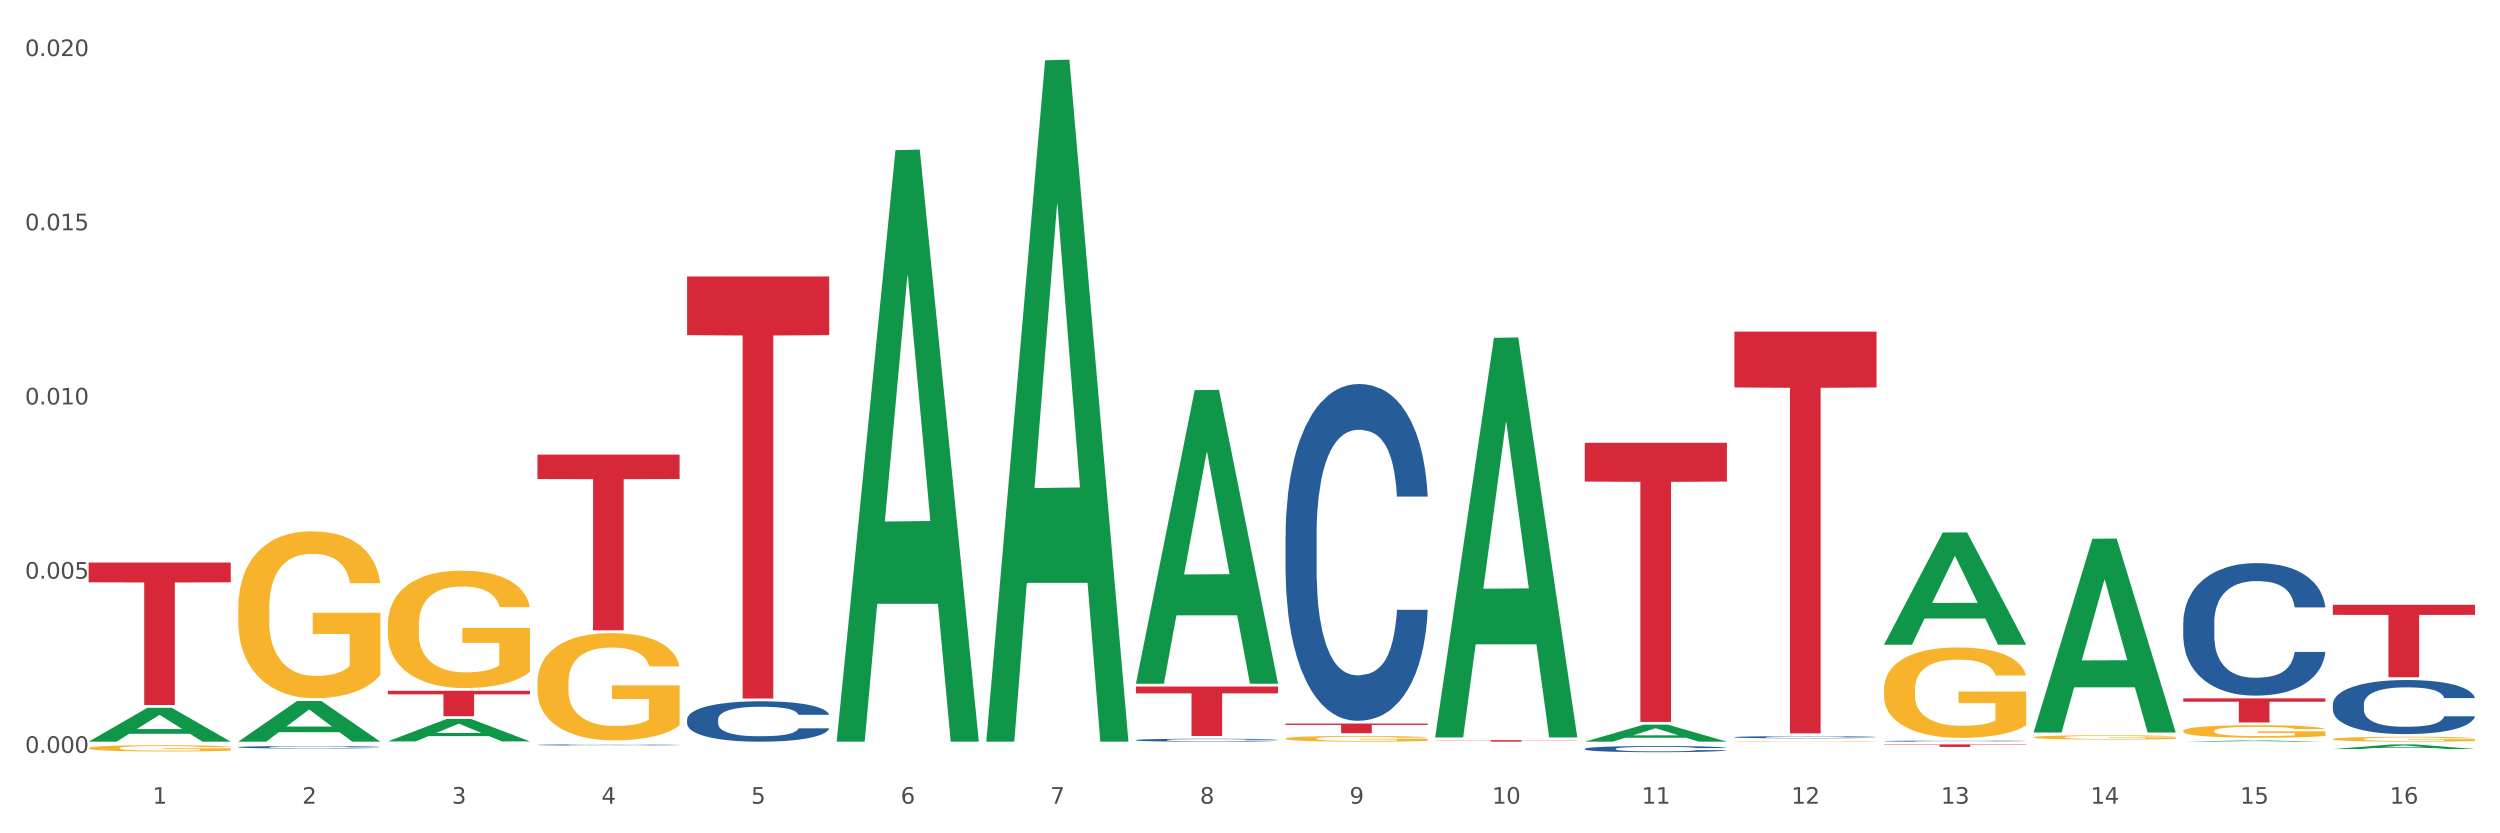 <?xml version="1.0" encoding="utf-8" standalone="no"?>
<!DOCTYPE svg PUBLIC "-//W3C//DTD SVG 1.1//EN"
  "http://www.w3.org/Graphics/SVG/1.1/DTD/svg11.dtd">
<svg xmlns:xlink="http://www.w3.org/1999/xlink" width="1080pt" height="360pt" viewBox="0 0 1080 360" xmlns="http://www.w3.org/2000/svg" version="1.1">
 <rect x="0" y="0" width="1080" height="360" fill="#333333" stroke="none"/>
 <defs>
  <style type="text/css">*{stroke-linejoin: round; stroke-linecap: butt}</style>
 </defs>
 <g id="figure_1">
  <g id="patch_1">
   <path d="M 0 360 
L 1080 360 
L 1080 0 
L 0 0 
z
" style="fill: #ffffff; stroke: #ffffff; stroke-linejoin: miter"/>
  </g>
  <g id="axes_1">
   <g id="matplotlib.axis_1">
    <g id="xtick_1">
     <g id="text_1">
      <!-- 1 -->
      <g style="fill: #4d4d4d" transform="translate(65.93 347.204) scale(0.096 -0.096)">
       <defs>
        <path id="DejaVuSans-31" d="M 794 531 
L 1825 531 
L 1825 4091 
L 703 3866 
L 703 4441 
L 1819 4666 
L 2450 4666 
L 2450 531 
L 3481 531 
L 3481 0 
L 794 0 
L 794 531 
z
" transform="scale(0.016)"/>
       </defs>
       <use xlink:href="#DejaVuSans-31"/>
      </g>
     </g>
    </g>
    <g id="xtick_2">
     <g id="text_2">
      <!-- 2 -->
      <g style="fill: #4d4d4d" transform="translate(130.565 347.204) scale(0.096 -0.096)">
       <defs>
        <path id="DejaVuSans-32" d="M 1228 531 
L 3431 531 
L 3431 0 
L 469 0 
L 469 531 
Q 828 903 1448 1529 
Q 2069 2156 2228 2338 
Q 2531 2678 2651 2914 
Q 2772 3150 2772 3378 
Q 2772 3750 2511 3984 
Q 2250 4219 1831 4219 
Q 1534 4219 1204 4116 
Q 875 4013 500 3803 
L 500 4441 
Q 881 4594 1212 4672 
Q 1544 4750 1819 4750 
Q 2544 4750 2975 4387 
Q 3406 4025 3406 3419 
Q 3406 3131 3298 2873 
Q 3191 2616 2906 2266 
Q 2828 2175 2409 1742 
Q 1991 1309 1228 531 
z
" transform="scale(0.016)"/>
       </defs>
       <use xlink:href="#DejaVuSans-32"/>
      </g>
     </g>
    </g>
    <g id="xtick_3">
     <g id="text_3">
      <!-- 3 -->
      <g style="fill: #4d4d4d" transform="translate(195.199 347.204) scale(0.096 -0.096)">
       <defs>
        <path id="DejaVuSans-33" d="M 2597 2516 
Q 3050 2419 3304 2112 
Q 3559 1806 3559 1356 
Q 3559 666 3084 287 
Q 2609 -91 1734 -91 
Q 1441 -91 1130 -33 
Q 819 25 488 141 
L 488 750 
Q 750 597 1062 519 
Q 1375 441 1716 441 
Q 2309 441 2620 675 
Q 2931 909 2931 1356 
Q 2931 1769 2642 2001 
Q 2353 2234 1838 2234 
L 1294 2234 
L 1294 2753 
L 1863 2753 
Q 2328 2753 2575 2939 
Q 2822 3125 2822 3475 
Q 2822 3834 2567 4026 
Q 2313 4219 1838 4219 
Q 1578 4219 1281 4162 
Q 984 4106 628 3988 
L 628 4550 
Q 988 4650 1302 4700 
Q 1616 4750 1894 4750 
Q 2613 4750 3031 4423 
Q 3450 4097 3450 3541 
Q 3450 3153 3228 2886 
Q 3006 2619 2597 2516 
z
" transform="scale(0.016)"/>
       </defs>
       <use xlink:href="#DejaVuSans-33"/>
      </g>
     </g>
    </g>
    <g id="xtick_4">
     <g id="text_4">
      <!-- 4 -->
      <g style="fill: #4d4d4d" transform="translate(259.833 347.204) scale(0.096 -0.096)">
       <defs>
        <path id="DejaVuSans-34" d="M 2419 4116 
L 825 1625 
L 2419 1625 
L 2419 4116 
z
M 2253 4666 
L 3047 4666 
L 3047 1625 
L 3713 1625 
L 3713 1100 
L 3047 1100 
L 3047 0 
L 2419 0 
L 2419 1100 
L 313 1100 
L 313 1709 
L 2253 4666 
z
" transform="scale(0.016)"/>
       </defs>
       <use xlink:href="#DejaVuSans-34"/>
      </g>
     </g>
    </g>
    <g id="xtick_5">
     <g id="text_5">
      <!-- 5 -->
      <g style="fill: #4d4d4d" transform="translate(324.467 347.204) scale(0.096 -0.096)">
       <defs>
        <path id="DejaVuSans-35" d="M 691 4666 
L 3169 4666 
L 3169 4134 
L 1269 4134 
L 1269 2991 
Q 1406 3038 1543 3061 
Q 1681 3084 1819 3084 
Q 2600 3084 3056 2656 
Q 3513 2228 3513 1497 
Q 3513 744 3044 326 
Q 2575 -91 1722 -91 
Q 1428 -91 1123 -41 
Q 819 9 494 109 
L 494 744 
Q 775 591 1075 516 
Q 1375 441 1709 441 
Q 2250 441 2565 725 
Q 2881 1009 2881 1497 
Q 2881 1984 2565 2268 
Q 2250 2553 1709 2553 
Q 1456 2553 1204 2497 
Q 953 2441 691 2322 
L 691 4666 
z
" transform="scale(0.016)"/>
       </defs>
       <use xlink:href="#DejaVuSans-35"/>
      </g>
     </g>
    </g>
    <g id="xtick_6">
     <g id="text_6">
      <!-- 6 -->
      <g style="fill: #4d4d4d" transform="translate(389.102 347.204) scale(0.096 -0.096)">
       <defs>
        <path id="DejaVuSans-36" d="M 2113 2584 
Q 1688 2584 1439 2293 
Q 1191 2003 1191 1497 
Q 1191 994 1439 701 
Q 1688 409 2113 409 
Q 2538 409 2786 701 
Q 3034 994 3034 1497 
Q 3034 2003 2786 2293 
Q 2538 2584 2113 2584 
z
M 3366 4563 
L 3366 3988 
Q 3128 4100 2886 4159 
Q 2644 4219 2406 4219 
Q 1781 4219 1451 3797 
Q 1122 3375 1075 2522 
Q 1259 2794 1537 2939 
Q 1816 3084 2150 3084 
Q 2853 3084 3261 2657 
Q 3669 2231 3669 1497 
Q 3669 778 3244 343 
Q 2819 -91 2113 -91 
Q 1303 -91 875 529 
Q 447 1150 447 2328 
Q 447 3434 972 4092 
Q 1497 4750 2381 4750 
Q 2619 4750 2861 4703 
Q 3103 4656 3366 4563 
z
" transform="scale(0.016)"/>
       </defs>
       <use xlink:href="#DejaVuSans-36"/>
      </g>
     </g>
    </g>
    <g id="xtick_7">
     <g id="text_7">
      <!-- 7 -->
      <g style="fill: #4d4d4d" transform="translate(453.736 347.204) scale(0.096 -0.096)">
       <defs>
        <path id="DejaVuSans-37" d="M 525 4666 
L 3525 4666 
L 3525 4397 
L 1831 0 
L 1172 0 
L 2766 4134 
L 525 4134 
L 525 4666 
z
" transform="scale(0.016)"/>
       </defs>
       <use xlink:href="#DejaVuSans-37"/>
      </g>
     </g>
    </g>
    <g id="xtick_8">
     <g id="text_8">
      <!-- 8 -->
      <g style="fill: #4d4d4d" transform="translate(518.37 347.204) scale(0.096 -0.096)">
       <defs>
        <path id="DejaVuSans-38" d="M 2034 2216 
Q 1584 2216 1326 1975 
Q 1069 1734 1069 1313 
Q 1069 891 1326 650 
Q 1584 409 2034 409 
Q 2484 409 2743 651 
Q 3003 894 3003 1313 
Q 3003 1734 2745 1975 
Q 2488 2216 2034 2216 
z
M 1403 2484 
Q 997 2584 770 2862 
Q 544 3141 544 3541 
Q 544 4100 942 4425 
Q 1341 4750 2034 4750 
Q 2731 4750 3128 4425 
Q 3525 4100 3525 3541 
Q 3525 3141 3298 2862 
Q 3072 2584 2669 2484 
Q 3125 2378 3379 2068 
Q 3634 1759 3634 1313 
Q 3634 634 3220 271 
Q 2806 -91 2034 -91 
Q 1263 -91 848 271 
Q 434 634 434 1313 
Q 434 1759 690 2068 
Q 947 2378 1403 2484 
z
M 1172 3481 
Q 1172 3119 1398 2916 
Q 1625 2713 2034 2713 
Q 2441 2713 2670 2916 
Q 2900 3119 2900 3481 
Q 2900 3844 2670 4047 
Q 2441 4250 2034 4250 
Q 1625 4250 1398 4047 
Q 1172 3844 1172 3481 
z
" transform="scale(0.016)"/>
       </defs>
       <use xlink:href="#DejaVuSans-38"/>
      </g>
     </g>
    </g>
    <g id="xtick_9">
     <g id="text_9">
      <!-- 9 -->
      <g style="fill: #4d4d4d" transform="translate(583.005 347.204) scale(0.096 -0.096)">
       <defs>
        <path id="DejaVuSans-39" d="M 703 97 
L 703 672 
Q 941 559 1184 500 
Q 1428 441 1663 441 
Q 2288 441 2617 861 
Q 2947 1281 2994 2138 
Q 2813 1869 2534 1725 
Q 2256 1581 1919 1581 
Q 1219 1581 811 2004 
Q 403 2428 403 3163 
Q 403 3881 828 4315 
Q 1253 4750 1959 4750 
Q 2769 4750 3195 4129 
Q 3622 3509 3622 2328 
Q 3622 1225 3098 567 
Q 2575 -91 1691 -91 
Q 1453 -91 1209 -44 
Q 966 3 703 97 
z
M 1959 2075 
Q 2384 2075 2632 2365 
Q 2881 2656 2881 3163 
Q 2881 3666 2632 3958 
Q 2384 4250 1959 4250 
Q 1534 4250 1286 3958 
Q 1038 3666 1038 3163 
Q 1038 2656 1286 2365 
Q 1534 2075 1959 2075 
z
" transform="scale(0.016)"/>
       </defs>
       <use xlink:href="#DejaVuSans-39"/>
      </g>
     </g>
    </g>
    <g id="xtick_10">
     <g id="text_10">
      <!-- 10 -->
      <g style="fill: #4d4d4d" transform="translate(644.585 347.204) scale(0.096 -0.096)">
       <defs>
        <path id="DejaVuSans-30" d="M 2034 4250 
Q 1547 4250 1301 3770 
Q 1056 3291 1056 2328 
Q 1056 1369 1301 889 
Q 1547 409 2034 409 
Q 2525 409 2770 889 
Q 3016 1369 3016 2328 
Q 3016 3291 2770 3770 
Q 2525 4250 2034 4250 
z
M 2034 4750 
Q 2819 4750 3233 4129 
Q 3647 3509 3647 2328 
Q 3647 1150 3233 529 
Q 2819 -91 2034 -91 
Q 1250 -91 836 529 
Q 422 1150 422 2328 
Q 422 3509 836 4129 
Q 1250 4750 2034 4750 
z
" transform="scale(0.016)"/>
       </defs>
       <use xlink:href="#DejaVuSans-31"/>
       <use xlink:href="#DejaVuSans-30" transform="translate(63.623 0)"/>
      </g>
     </g>
    </g>
    <g id="xtick_11">
     <g id="text_11">
      <!-- 11 -->
      <g style="fill: #4d4d4d" transform="translate(709.219 347.204) scale(0.096 -0.096)">
       <use xlink:href="#DejaVuSans-31"/>
       <use xlink:href="#DejaVuSans-31" transform="translate(63.623 0)"/>
      </g>
     </g>
    </g>
    <g id="xtick_12">
     <g id="text_12">
      <!-- 12 -->
      <g style="fill: #4d4d4d" transform="translate(773.854 347.204) scale(0.096 -0.096)">
       <use xlink:href="#DejaVuSans-31"/>
       <use xlink:href="#DejaVuSans-32" transform="translate(63.623 0)"/>
      </g>
     </g>
    </g>
    <g id="xtick_13">
     <g id="text_13">
      <!-- 13 -->
      <g style="fill: #4d4d4d" transform="translate(838.488 347.204) scale(0.096 -0.096)">
       <use xlink:href="#DejaVuSans-31"/>
       <use xlink:href="#DejaVuSans-33" transform="translate(63.623 0)"/>
      </g>
     </g>
    </g>
    <g id="xtick_14">
     <g id="text_14">
      <!-- 14 -->
      <g style="fill: #4d4d4d" transform="translate(903.122 347.204) scale(0.096 -0.096)">
       <use xlink:href="#DejaVuSans-31"/>
       <use xlink:href="#DejaVuSans-34" transform="translate(63.623 0)"/>
      </g>
     </g>
    </g>
    <g id="xtick_15">
     <g id="text_15">
      <!-- 15 -->
      <g style="fill: #4d4d4d" transform="translate(967.756 347.204) scale(0.096 -0.096)">
       <use xlink:href="#DejaVuSans-31"/>
       <use xlink:href="#DejaVuSans-35" transform="translate(63.623 0)"/>
      </g>
     </g>
    </g>
    <g id="xtick_16">
     <g id="text_16">
      <!-- 16 -->
      <g style="fill: #4d4d4d" transform="translate(1032.391 347.204) scale(0.096 -0.096)">
       <use xlink:href="#DejaVuSans-31"/>
       <use xlink:href="#DejaVuSans-36" transform="translate(63.623 0)"/>
      </g>
     </g>
    </g>
    <g id="xtick_17"/>
    <g id="xtick_18"/>
    <g id="xtick_19"/>
    <g id="xtick_20"/>
    <g id="xtick_21"/>
    <g id="xtick_22"/>
    <g id="xtick_23"/>
    <g id="xtick_24"/>
    <g id="xtick_25"/>
    <g id="xtick_26"/>
    <g id="xtick_27"/>
    <g id="xtick_28"/>
    <g id="xtick_29"/>
    <g id="xtick_30"/>
    <g id="xtick_31"/>
   </g>
   <g id="matplotlib.axis_2">
    <g id="ytick_1">
     <g id="text_17">
      <!-- 0.000 -->
      <g style="fill: #4d4d4d" transform="translate(10.8 325.241) scale(0.096 -0.096)">
       <defs>
        <path id="DejaVuSans-2e" d="M 684 794 
L 1344 794 
L 1344 0 
L 684 0 
L 684 794 
z
" transform="scale(0.016)"/>
       </defs>
       <use xlink:href="#DejaVuSans-30"/>
       <use xlink:href="#DejaVuSans-2e" transform="translate(63.623 0)"/>
       <use xlink:href="#DejaVuSans-30" transform="translate(95.41 0)"/>
       <use xlink:href="#DejaVuSans-30" transform="translate(159.033 0)"/>
       <use xlink:href="#DejaVuSans-30" transform="translate(222.656 0)"/>
      </g>
     </g>
    </g>
    <g id="ytick_2">
     <g id="text_18">
      <!-- 0.005 -->
      <g style="fill: #4d4d4d" transform="translate(10.8 249.987) scale(0.096 -0.096)">
       <use xlink:href="#DejaVuSans-30"/>
       <use xlink:href="#DejaVuSans-2e" transform="translate(63.623 0)"/>
       <use xlink:href="#DejaVuSans-30" transform="translate(95.41 0)"/>
       <use xlink:href="#DejaVuSans-30" transform="translate(159.033 0)"/>
       <use xlink:href="#DejaVuSans-35" transform="translate(222.656 0)"/>
      </g>
     </g>
    </g>
    <g id="ytick_3">
     <g id="text_19">
      <!-- 0.010 -->
      <g style="fill: #4d4d4d" transform="translate(10.8 174.734) scale(0.096 -0.096)">
       <use xlink:href="#DejaVuSans-30"/>
       <use xlink:href="#DejaVuSans-2e" transform="translate(63.623 0)"/>
       <use xlink:href="#DejaVuSans-30" transform="translate(95.41 0)"/>
       <use xlink:href="#DejaVuSans-31" transform="translate(159.033 0)"/>
       <use xlink:href="#DejaVuSans-30" transform="translate(222.656 0)"/>
      </g>
     </g>
    </g>
    <g id="ytick_4">
     <g id="text_20">
      <!-- 0.015 -->
      <g style="fill: #4d4d4d" transform="translate(10.8 99.481) scale(0.096 -0.096)">
       <use xlink:href="#DejaVuSans-30"/>
       <use xlink:href="#DejaVuSans-2e" transform="translate(63.623 0)"/>
       <use xlink:href="#DejaVuSans-30" transform="translate(95.41 0)"/>
       <use xlink:href="#DejaVuSans-31" transform="translate(159.033 0)"/>
       <use xlink:href="#DejaVuSans-35" transform="translate(222.656 0)"/>
      </g>
     </g>
    </g>
    <g id="ytick_5">
     <g id="text_21">
      <!-- 0.020 -->
      <g style="fill: #4d4d4d" transform="translate(10.8 24.228) scale(0.096 -0.096)">
       <use xlink:href="#DejaVuSans-30"/>
       <use xlink:href="#DejaVuSans-2e" transform="translate(63.623 0)"/>
       <use xlink:href="#DejaVuSans-30" transform="translate(95.41 0)"/>
       <use xlink:href="#DejaVuSans-32" transform="translate(159.033 0)"/>
       <use xlink:href="#DejaVuSans-30" transform="translate(222.656 0)"/>
      </g>
     </g>
    </g>
    <g id="ytick_6"/>
    <g id="ytick_7"/>
    <g id="ytick_8"/>
    <g id="ytick_9"/>
   </g>
   <g id="PolyCollection_1">
    <path d="M 38.283 320.383 
L 38.346 320.369 
L 63.667 305.77 
L 74.175 305.756 
L 99.686 320.41 
L 87.532 320.41 
L 82.024 316.998 
L 55.881 316.998 
L 55.691 317.053 
L 50.374 320.41 
L 38.283 320.41 
L 38.283 320.383 
L 59.173 314.961 
L 78.733 314.948 
L 69.048 308.88 
L 68.921 308.852 
L 68.794 308.894 
L 59.109 314.948 
L 59.173 314.961 
L 38.283 320.383 
z
" clip-path="url(#p95edc1e09c)" style="fill: #109648"/>
    <path d="M 1007.797 261.281 
L 1069.2 261.281 
L 1069.2 265.631 
L 1045.046 265.66 
L 1045.046 292.583 
L 1031.806 292.583 
L 1031.806 265.66 
L 1007.797 265.631 
L 1007.797 261.31 
L 1007.797 261.281 
z
" clip-path="url(#p95edc1e09c)" style="fill: #d62839"/>
    <path d="M 943.163 301.702 
L 1004.566 301.702 
L 1004.566 303.147 
L 980.412 303.157 
L 980.412 312.099 
L 967.171 312.099 
L 967.171 303.157 
L 943.163 303.147 
L 943.163 301.712 
L 943.163 301.702 
z
" clip-path="url(#p95edc1e09c)" style="fill: #d62839"/>
    <path d="M 813.895 321.593 
L 875.297 321.593 
L 875.297 321.744 
L 851.143 321.745 
L 851.143 322.674 
L 837.903 322.674 
L 837.903 321.745 
L 813.895 321.744 
L 813.895 321.594 
L 813.895 321.593 
z
" clip-path="url(#p95edc1e09c)" style="fill: #d62839"/>
    <path d="M 749.26 143.252 
L 810.663 143.252 
L 810.663 167.375 
L 786.509 167.538 
L 786.509 316.84 
L 773.268 316.84 
L 773.268 167.538 
L 749.26 167.375 
L 749.26 143.415 
L 749.26 143.252 
z
" clip-path="url(#p95edc1e09c)" style="fill: #d62839"/>
    <path d="M 684.626 191.284 
L 746.029 191.284 
L 746.029 208.041 
L 721.875 208.154 
L 721.875 311.867 
L 708.634 311.867 
L 708.634 208.154 
L 684.626 208.041 
L 684.626 191.397 
L 684.626 191.284 
z
" clip-path="url(#p95edc1e09c)" style="fill: #d62839"/>
    <path d="M 619.992 319.763 
L 681.394 319.763 
L 681.394 319.853 
L 657.241 319.853 
L 657.241 320.41 
L 644 320.41 
L 644 319.853 
L 619.992 319.853 
L 619.992 319.763 
L 619.992 319.763 
z
" clip-path="url(#p95edc1e09c)" style="fill: #d62839"/>
    <path d="M 555.357 312.581 
L 616.76 312.581 
L 616.76 313.159 
L 592.606 313.163 
L 592.606 316.738 
L 579.365 316.738 
L 579.365 313.163 
L 555.357 313.159 
L 555.357 312.585 
L 555.357 312.581 
z
" clip-path="url(#p95edc1e09c)" style="fill: #d62839"/>
    <path d="M 490.723 296.568 
L 552.126 296.568 
L 552.126 299.539 
L 527.972 299.56 
L 527.972 317.952 
L 514.731 317.952 
L 514.731 299.56 
L 490.723 299.539 
L 490.723 296.588 
L 490.723 296.568 
z
" clip-path="url(#p95edc1e09c)" style="fill: #d62839"/>
    <path d="M 296.82 119.425 
L 358.223 119.425 
L 358.223 144.764 
L 334.069 144.936 
L 334.069 301.765 
L 320.828 301.765 
L 320.828 144.936 
L 296.82 144.764 
L 296.82 119.596 
L 296.82 119.425 
z
" clip-path="url(#p95edc1e09c)" style="fill: #d62839"/>
    <path d="M 38.283 243.02 
L 99.686 243.02 
L 99.686 251.573 
L 75.532 251.631 
L 75.532 304.573 
L 62.291 304.573 
L 62.291 251.631 
L 38.283 251.573 
L 38.283 243.077 
L 38.283 243.02 
z
" clip-path="url(#p95edc1e09c)" style="fill: #d62839"/>
    <path d="M 232.186 196.376 
L 293.588 196.376 
L 293.588 206.929 
L 269.435 207 
L 269.435 272.315 
L 256.194 272.315 
L 256.194 207 
L 232.186 206.929 
L 232.186 196.447 
L 232.186 196.376 
z
" clip-path="url(#p95edc1e09c)" style="fill: #d62839"/>
    <path d="M 943.163 268.987 
L 943.236 268.935 
L 943.236 267.471 
L 943.453 265.483 
L 944.252 261.823 
L 945.268 259.052 
L 947.01 255.81 
L 947.953 254.45 
L 949.187 252.934 
L 951.728 250.476 
L 954.631 248.384 
L 956.663 247.234 
L 958.187 246.502 
L 961.598 245.194 
L 963.558 244.619 
L 965.59 244.149 
L 967.332 243.835 
L 970.235 243.469 
L 972.558 243.312 
L 975.243 243.26 
L 977.493 243.312 
L 980.469 243.521 
L 984.824 244.149 
L 986.493 244.515 
L 988.743 245.142 
L 991.066 245.979 
L 992.953 246.815 
L 995.13 248.018 
L 997.38 249.587 
L 999.558 251.574 
L 1001.082 253.404 
L 1002.316 255.339 
L 1003.404 257.692 
L 1004.203 260.254 
L 1004.566 262.398 
L 991.284 262.398 
L 990.921 260.463 
L 990.195 258.372 
L 989.469 256.96 
L 988.671 255.81 
L 987.437 254.502 
L 986.348 253.666 
L 984.534 252.672 
L 982.864 252.045 
L 981.485 251.679 
L 979.816 251.365 
L 976.26 251.051 
L 973.719 251.051 
L 972.122 251.156 
L 970.163 251.417 
L 968.494 251.783 
L 966.534 252.411 
L 965.01 253.09 
L 963.485 253.979 
L 962.615 254.607 
L 961.308 255.757 
L 960.437 256.698 
L 959.276 258.32 
L 958.623 259.47 
L 957.461 262.451 
L 956.953 264.647 
L 956.736 266.163 
L 956.59 267.837 
L 956.59 275.994 
L 957.026 279.654 
L 957.389 281.223 
L 957.969 283.001 
L 959.058 285.302 
L 960.655 287.55 
L 962.324 289.171 
L 963.703 290.165 
L 965.01 290.897 
L 966.316 291.472 
L 967.913 291.995 
L 969.219 292.309 
L 971.179 292.623 
L 973.502 292.78 
L 975.316 292.78 
L 979.018 292.518 
L 980.687 292.257 
L 982.284 291.891 
L 984.026 291.315 
L 985.405 290.688 
L 986.203 290.217 
L 987.509 289.224 
L 988.526 288.178 
L 989.397 286.975 
L 989.977 285.929 
L 990.63 284.361 
L 991.138 282.583 
L 991.284 281.642 
L 1004.566 281.642 
L 1004.275 283.524 
L 1003.767 285.354 
L 1002.751 287.812 
L 1001.953 289.224 
L 1000.719 290.949 
L 999.413 292.414 
L 997.598 294.035 
L 995.929 295.237 
L 994.187 296.283 
L 992.3 297.224 
L 988.888 298.532 
L 987.655 298.898 
L 985.042 299.525 
L 983.009 299.891 
L 980.034 300.257 
L 976.985 300.466 
L 973.792 300.519 
L 970.961 300.414 
L 967.84 300.1 
L 965.881 299.787 
L 963.703 299.316 
L 961.163 298.584 
L 958.768 297.695 
L 956.518 296.649 
L 954.413 295.446 
L 952.453 294.087 
L 949.913 291.838 
L 948.026 289.642 
L 946.647 287.603 
L 945.703 285.877 
L 944.76 283.681 
L 944.252 282.164 
L 943.453 278.504 
L 943.163 275.105 
L 943.163 268.987 
z
" clip-path="url(#p95edc1e09c)" style="fill: #255c99"/>
    <path d="M 813.895 320.16 
L 813.967 320.16 
L 813.967 320.148 
L 814.185 320.132 
L 814.983 320.103 
L 815.999 320.081 
L 817.741 320.056 
L 818.685 320.045 
L 819.919 320.033 
L 822.459 320.014 
L 825.362 319.997 
L 827.394 319.988 
L 828.919 319.982 
L 832.33 319.972 
L 834.289 319.967 
L 836.322 319.963 
L 838.064 319.961 
L 840.967 319.958 
L 843.289 319.957 
L 845.975 319.956 
L 848.225 319.957 
L 851.201 319.958 
L 855.555 319.963 
L 857.225 319.966 
L 859.475 319.971 
L 861.797 319.978 
L 863.684 319.985 
L 865.862 319.994 
L 868.112 320.006 
L 870.289 320.022 
L 871.813 320.037 
L 873.047 320.052 
L 874.136 320.071 
L 874.934 320.091 
L 875.297 320.108 
L 862.015 320.108 
L 861.652 320.093 
L 860.926 320.076 
L 860.201 320.065 
L 859.402 320.056 
L 858.168 320.045 
L 857.08 320.039 
L 855.265 320.031 
L 853.596 320.026 
L 852.217 320.023 
L 850.547 320.021 
L 846.991 320.018 
L 844.451 320.018 
L 842.854 320.019 
L 840.894 320.021 
L 839.225 320.024 
L 837.265 320.029 
L 835.741 320.034 
L 834.217 320.041 
L 833.346 320.046 
L 832.04 320.055 
L 831.169 320.063 
L 830.007 320.076 
L 829.354 320.085 
L 828.193 320.108 
L 827.685 320.126 
L 827.467 320.138 
L 827.322 320.151 
L 827.322 320.216 
L 827.757 320.245 
L 828.12 320.257 
L 828.701 320.271 
L 829.79 320.289 
L 831.386 320.307 
L 833.056 320.32 
L 834.435 320.328 
L 835.741 320.334 
L 837.048 320.338 
L 838.644 320.342 
L 839.951 320.345 
L 841.91 320.347 
L 844.233 320.349 
L 846.047 320.349 
L 849.749 320.347 
L 851.418 320.345 
L 853.015 320.342 
L 854.757 320.337 
L 856.136 320.332 
L 856.934 320.328 
L 858.241 320.321 
L 859.257 320.312 
L 860.128 320.303 
L 860.709 320.294 
L 861.362 320.282 
L 861.87 320.268 
L 862.015 320.26 
L 875.297 320.26 
L 875.007 320.275 
L 874.499 320.29 
L 873.483 320.309 
L 872.684 320.321 
L 871.45 320.334 
L 870.144 320.346 
L 868.329 320.359 
L 866.66 320.368 
L 864.918 320.376 
L 863.031 320.384 
L 859.62 320.394 
L 858.386 320.397 
L 855.773 320.402 
L 853.741 320.405 
L 850.765 320.408 
L 847.717 320.41 
L 844.523 320.41 
L 841.693 320.409 
L 838.572 320.407 
L 836.612 320.404 
L 834.435 320.4 
L 831.894 320.395 
L 829.499 320.388 
L 827.249 320.379 
L 825.144 320.37 
L 823.185 320.359 
L 820.644 320.341 
L 818.757 320.324 
L 817.378 320.308 
L 816.435 320.294 
L 815.491 320.277 
L 814.983 320.265 
L 814.185 320.236 
L 813.895 320.209 
L 813.895 320.16 
z
" clip-path="url(#p95edc1e09c)" style="fill: #255c99"/>
    <path d="M 749.26 318.443 
L 749.333 318.442 
L 749.333 318.418 
L 749.551 318.386 
L 750.349 318.326 
L 751.365 318.281 
L 753.107 318.228 
L 754.051 318.206 
L 755.284 318.181 
L 757.825 318.141 
L 760.728 318.107 
L 762.76 318.088 
L 764.284 318.076 
L 767.696 318.055 
L 769.655 318.046 
L 771.687 318.038 
L 773.429 318.033 
L 776.333 318.027 
L 778.655 318.024 
L 781.341 318.023 
L 783.591 318.024 
L 786.566 318.028 
L 790.921 318.038 
L 792.59 318.044 
L 794.84 318.054 
L 797.163 318.068 
L 799.05 318.081 
L 801.227 318.101 
L 803.477 318.127 
L 805.655 318.159 
L 807.179 318.189 
L 808.413 318.22 
L 809.502 318.259 
L 810.3 318.301 
L 810.663 318.335 
L 797.381 318.335 
L 797.018 318.304 
L 796.292 318.27 
L 795.566 318.247 
L 794.768 318.228 
L 793.534 318.207 
L 792.445 318.193 
L 790.631 318.177 
L 788.961 318.167 
L 787.582 318.161 
L 785.913 318.156 
L 782.357 318.15 
L 779.816 318.15 
L 778.22 318.152 
L 776.26 318.156 
L 774.591 318.162 
L 772.631 318.173 
L 771.107 318.184 
L 769.583 318.198 
L 768.712 318.208 
L 767.405 318.227 
L 766.534 318.243 
L 765.373 318.269 
L 764.72 318.288 
L 763.558 318.336 
L 763.05 318.372 
L 762.833 318.397 
L 762.688 318.424 
L 762.688 318.557 
L 763.123 318.617 
L 763.486 318.642 
L 764.067 318.671 
L 765.155 318.709 
L 766.752 318.746 
L 768.421 318.772 
L 769.8 318.788 
L 771.107 318.8 
L 772.413 318.81 
L 774.01 318.818 
L 775.316 318.823 
L 777.276 318.828 
L 779.599 318.831 
L 781.413 318.831 
L 785.115 318.827 
L 786.784 318.822 
L 788.381 318.816 
L 790.123 318.807 
L 791.502 318.797 
L 792.3 318.789 
L 793.607 318.773 
L 794.623 318.756 
L 795.494 318.736 
L 796.074 318.719 
L 796.727 318.694 
L 797.236 318.665 
L 797.381 318.649 
L 810.663 318.649 
L 810.373 318.68 
L 809.864 318.71 
L 808.848 318.75 
L 808.05 318.773 
L 806.816 318.801 
L 805.51 318.825 
L 803.695 318.851 
L 802.026 318.871 
L 800.284 318.888 
L 798.397 318.903 
L 794.986 318.925 
L 793.752 318.931 
L 791.139 318.941 
L 789.107 318.947 
L 786.131 318.953 
L 783.082 318.956 
L 779.889 318.957 
L 777.058 318.955 
L 773.937 318.95 
L 771.978 318.945 
L 769.8 318.937 
L 767.26 318.926 
L 764.865 318.911 
L 762.615 318.894 
L 760.51 318.874 
L 758.55 318.852 
L 756.01 318.816 
L 754.123 318.78 
L 752.744 318.746 
L 751.801 318.718 
L 750.857 318.683 
L 750.349 318.658 
L 749.551 318.598 
L 749.26 318.543 
L 749.26 318.443 
z
" clip-path="url(#p95edc1e09c)" style="fill: #255c99"/>
    <path d="M 684.626 323.478 
L 684.699 323.476 
L 684.699 323.407 
L 684.916 323.314 
L 685.715 323.144 
L 686.731 323.014 
L 688.473 322.863 
L 689.416 322.8 
L 690.65 322.729 
L 693.19 322.614 
L 696.094 322.516 
L 698.126 322.463 
L 699.65 322.429 
L 703.061 322.368 
L 705.021 322.341 
L 707.053 322.319 
L 708.795 322.304 
L 711.698 322.287 
L 714.021 322.28 
L 716.706 322.277 
L 718.956 322.28 
L 721.932 322.29 
L 726.287 322.319 
L 727.956 322.336 
L 730.206 322.365 
L 732.529 322.404 
L 734.416 322.443 
L 736.593 322.499 
L 738.843 322.573 
L 741.021 322.665 
L 742.545 322.751 
L 743.779 322.841 
L 744.867 322.951 
L 745.666 323.07 
L 746.029 323.17 
L 732.746 323.17 
L 732.384 323.08 
L 731.658 322.983 
L 730.932 322.917 
L 730.134 322.863 
L 728.9 322.802 
L 727.811 322.763 
L 725.996 322.717 
L 724.327 322.687 
L 722.948 322.67 
L 721.279 322.656 
L 717.722 322.641 
L 715.182 322.641 
L 713.585 322.646 
L 711.626 322.658 
L 709.956 322.675 
L 707.997 322.704 
L 706.472 322.736 
L 704.948 322.778 
L 704.077 322.807 
L 702.771 322.861 
L 701.9 322.905 
L 700.739 322.98 
L 700.085 323.034 
L 698.924 323.173 
L 698.416 323.275 
L 698.198 323.346 
L 698.053 323.424 
L 698.053 323.805 
L 698.489 323.976 
L 698.852 324.049 
L 699.432 324.132 
L 700.521 324.239 
L 702.118 324.344 
L 703.787 324.42 
L 705.166 324.466 
L 706.472 324.5 
L 707.779 324.527 
L 709.376 324.552 
L 710.682 324.566 
L 712.642 324.581 
L 714.964 324.588 
L 716.779 324.588 
L 720.48 324.576 
L 722.15 324.564 
L 723.747 324.547 
L 725.488 324.52 
L 726.867 324.491 
L 727.666 324.469 
L 728.972 324.422 
L 729.988 324.374 
L 730.859 324.317 
L 731.44 324.269 
L 732.093 324.195 
L 732.601 324.112 
L 732.746 324.069 
L 746.029 324.069 
L 745.738 324.156 
L 745.23 324.242 
L 744.214 324.356 
L 743.416 324.422 
L 742.182 324.503 
L 740.875 324.571 
L 739.061 324.647 
L 737.392 324.703 
L 735.65 324.752 
L 733.763 324.796 
L 730.351 324.857 
L 729.117 324.874 
L 726.505 324.903 
L 724.472 324.92 
L 721.497 324.937 
L 718.448 324.947 
L 715.255 324.95 
L 712.424 324.945 
L 709.303 324.93 
L 707.343 324.915 
L 705.166 324.893 
L 702.626 324.859 
L 700.231 324.818 
L 697.981 324.769 
L 695.876 324.713 
L 693.916 324.649 
L 691.376 324.544 
L 689.489 324.442 
L 688.11 324.347 
L 687.166 324.266 
L 686.223 324.164 
L 685.715 324.093 
L 684.916 323.922 
L 684.626 323.763 
L 684.626 323.478 
z
" clip-path="url(#p95edc1e09c)" style="fill: #255c99"/>
    <path d="M 555.357 231.269 
L 555.43 231.136 
L 555.43 227.415 
L 555.648 222.366 
L 556.446 213.064 
L 557.462 206.021 
L 559.204 197.782 
L 560.148 194.327 
L 561.381 190.474 
L 563.922 184.228 
L 566.825 178.913 
L 568.857 175.99 
L 570.381 174.129 
L 573.793 170.807 
L 575.752 169.345 
L 577.785 168.149 
L 579.526 167.352 
L 582.43 166.422 
L 584.752 166.023 
L 587.438 165.89 
L 589.688 166.023 
L 592.663 166.555 
L 597.018 168.149 
L 598.688 169.08 
L 600.938 170.674 
L 603.26 172.8 
L 605.147 174.926 
L 607.325 177.983 
L 609.575 181.969 
L 611.752 187.019 
L 613.276 191.67 
L 614.51 196.586 
L 615.599 202.566 
L 616.397 209.078 
L 616.76 214.526 
L 603.478 214.526 
L 603.115 209.609 
L 602.389 204.294 
L 601.663 200.706 
L 600.865 197.782 
L 599.631 194.46 
L 598.542 192.334 
L 596.728 189.809 
L 595.059 188.215 
L 593.68 187.285 
L 592.01 186.487 
L 588.454 185.69 
L 585.913 185.69 
L 584.317 185.956 
L 582.357 186.62 
L 580.688 187.55 
L 578.728 189.145 
L 577.204 190.872 
L 575.68 193.132 
L 574.809 194.726 
L 573.502 197.65 
L 572.631 200.041 
L 571.47 204.161 
L 570.817 207.084 
L 569.656 214.659 
L 569.148 220.24 
L 568.93 224.093 
L 568.785 228.346 
L 568.785 249.075 
L 569.22 258.377 
L 569.583 262.364 
L 570.164 266.882 
L 571.252 272.729 
L 572.849 278.443 
L 574.518 282.562 
L 575.897 285.087 
L 577.204 286.947 
L 578.51 288.409 
L 580.107 289.738 
L 581.414 290.535 
L 583.373 291.332 
L 585.696 291.731 
L 587.51 291.731 
L 591.212 291.067 
L 592.881 290.402 
L 594.478 289.472 
L 596.22 288.01 
L 597.599 286.416 
L 598.397 285.22 
L 599.704 282.695 
L 600.72 280.037 
L 601.591 276.981 
L 602.171 274.323 
L 602.825 270.337 
L 603.333 265.819 
L 603.478 263.427 
L 616.76 263.427 
L 616.47 268.211 
L 615.962 272.862 
L 614.945 279.107 
L 614.147 282.695 
L 612.913 287.08 
L 611.607 290.801 
L 609.792 294.92 
L 608.123 297.977 
L 606.381 300.634 
L 604.494 303.026 
L 601.083 306.348 
L 599.849 307.278 
L 597.236 308.873 
L 595.204 309.803 
L 592.228 310.733 
L 589.18 311.265 
L 585.986 311.398 
L 583.155 311.132 
L 580.035 310.335 
L 578.075 309.537 
L 575.897 308.341 
L 573.357 306.481 
L 570.962 304.222 
L 568.712 301.564 
L 566.607 298.508 
L 564.648 295.053 
L 562.107 289.339 
L 560.22 283.758 
L 558.841 278.576 
L 557.898 274.19 
L 556.954 268.609 
L 556.446 264.756 
L 555.648 255.454 
L 555.357 246.816 
L 555.357 231.269 
z
" clip-path="url(#p95edc1e09c)" style="fill: #255c99"/>
    <path d="M 490.723 319.708 
L 490.796 319.707 
L 490.796 319.675 
L 491.013 319.63 
L 491.812 319.549 
L 492.828 319.487 
L 494.57 319.415 
L 495.513 319.385 
L 496.747 319.351 
L 499.287 319.296 
L 502.191 319.25 
L 504.223 319.224 
L 505.747 319.208 
L 509.158 319.179 
L 511.118 319.166 
L 513.15 319.155 
L 514.892 319.149 
L 517.795 319.14 
L 520.118 319.137 
L 522.803 319.136 
L 525.053 319.137 
L 528.029 319.142 
L 532.384 319.155 
L 534.053 319.164 
L 536.303 319.178 
L 538.626 319.196 
L 540.513 319.215 
L 542.69 319.242 
L 544.94 319.277 
L 547.118 319.321 
L 548.642 319.361 
L 549.876 319.405 
L 550.964 319.457 
L 551.763 319.514 
L 552.126 319.562 
L 538.844 319.562 
L 538.481 319.519 
L 537.755 319.472 
L 537.029 319.441 
L 536.231 319.415 
L 534.997 319.386 
L 533.908 319.367 
L 532.094 319.345 
L 530.424 319.331 
L 529.045 319.323 
L 527.376 319.316 
L 523.819 319.309 
L 521.279 319.309 
L 519.682 319.311 
L 517.723 319.317 
L 516.053 319.325 
L 514.094 319.339 
L 512.57 319.354 
L 511.045 319.374 
L 510.174 319.388 
L 508.868 319.414 
L 507.997 319.435 
L 506.836 319.471 
L 506.183 319.496 
L 505.021 319.563 
L 504.513 319.612 
L 504.296 319.645 
L 504.15 319.683 
L 504.15 319.864 
L 504.586 319.946 
L 504.949 319.981 
L 505.529 320.02 
L 506.618 320.071 
L 508.215 320.121 
L 509.884 320.157 
L 511.263 320.18 
L 512.57 320.196 
L 513.876 320.209 
L 515.473 320.22 
L 516.779 320.227 
L 518.739 320.234 
L 521.061 320.238 
L 522.876 320.238 
L 526.578 320.232 
L 528.247 320.226 
L 529.844 320.218 
L 531.586 320.205 
L 532.965 320.191 
L 533.763 320.181 
L 535.069 320.159 
L 536.085 320.135 
L 536.956 320.109 
L 537.537 320.085 
L 538.19 320.05 
L 538.698 320.011 
L 538.844 319.99 
L 552.126 319.99 
L 551.835 320.032 
L 551.327 320.073 
L 550.311 320.127 
L 549.513 320.159 
L 548.279 320.197 
L 546.972 320.23 
L 545.158 320.266 
L 543.489 320.292 
L 541.747 320.316 
L 539.86 320.337 
L 536.448 320.366 
L 535.215 320.374 
L 532.602 320.388 
L 530.569 320.396 
L 527.594 320.404 
L 524.545 320.409 
L 521.352 320.41 
L 518.521 320.408 
L 515.4 320.401 
L 513.441 320.394 
L 511.263 320.383 
L 508.723 320.367 
L 506.328 320.347 
L 504.078 320.324 
L 501.973 320.297 
L 500.013 320.267 
L 497.473 320.217 
L 495.586 320.168 
L 494.207 320.123 
L 493.263 320.084 
L 492.32 320.035 
L 491.812 320.002 
L 491.013 319.92 
L 490.723 319.844 
L 490.723 319.708 
z
" clip-path="url(#p95edc1e09c)" style="fill: #255c99"/>
    <path d="M 296.82 310.794 
L 296.893 310.778 
L 296.893 310.332 
L 297.11 309.726 
L 297.909 308.609 
L 298.925 307.764 
L 300.667 306.775 
L 301.61 306.361 
L 302.844 305.898 
L 305.385 305.149 
L 308.288 304.511 
L 310.32 304.16 
L 311.844 303.937 
L 315.255 303.538 
L 317.215 303.363 
L 319.247 303.219 
L 320.989 303.124 
L 323.892 303.012 
L 326.215 302.964 
L 328.9 302.948 
L 331.15 302.964 
L 334.126 303.028 
L 338.481 303.219 
L 340.15 303.331 
L 342.4 303.522 
L 344.723 303.777 
L 346.61 304.033 
L 348.787 304.399 
L 351.037 304.878 
L 353.215 305.484 
L 354.739 306.042 
L 355.973 306.632 
L 357.061 307.35 
L 357.86 308.131 
L 358.223 308.785 
L 344.941 308.785 
L 344.578 308.195 
L 343.852 307.557 
L 343.126 307.126 
L 342.328 306.775 
L 341.094 306.377 
L 340.005 306.122 
L 338.191 305.819 
L 336.521 305.627 
L 335.142 305.516 
L 333.473 305.42 
L 329.917 305.324 
L 327.376 305.324 
L 325.78 305.356 
L 323.82 305.436 
L 322.151 305.548 
L 320.191 305.739 
L 318.667 305.946 
L 317.143 306.217 
L 316.272 306.409 
L 314.965 306.759 
L 314.094 307.047 
L 312.933 307.541 
L 312.28 307.892 
L 311.118 308.801 
L 310.61 309.47 
L 310.393 309.933 
L 310.247 310.443 
L 310.247 312.931 
L 310.683 314.047 
L 311.046 314.526 
L 311.626 315.068 
L 312.715 315.769 
L 314.312 316.455 
L 315.981 316.95 
L 317.36 317.253 
L 318.667 317.476 
L 319.973 317.651 
L 321.57 317.811 
L 322.876 317.906 
L 324.836 318.002 
L 327.159 318.05 
L 328.973 318.05 
L 332.675 317.97 
L 334.344 317.89 
L 335.941 317.779 
L 337.683 317.603 
L 339.062 317.412 
L 339.86 317.268 
L 341.166 316.965 
L 342.183 316.647 
L 343.054 316.28 
L 343.634 315.961 
L 344.287 315.482 
L 344.795 314.94 
L 344.941 314.653 
L 358.223 314.653 
L 357.932 315.227 
L 357.424 315.785 
L 356.408 316.535 
L 355.61 316.965 
L 354.376 317.492 
L 353.07 317.938 
L 351.255 318.433 
L 349.586 318.799 
L 347.844 319.118 
L 345.957 319.405 
L 342.546 319.804 
L 341.312 319.916 
L 338.699 320.107 
L 336.667 320.219 
L 333.691 320.33 
L 330.642 320.394 
L 327.449 320.41 
L 324.618 320.378 
L 321.497 320.282 
L 319.538 320.187 
L 317.36 320.043 
L 314.82 319.82 
L 312.425 319.549 
L 310.175 319.23 
L 308.07 318.863 
L 306.11 318.449 
L 303.57 317.763 
L 301.683 317.093 
L 300.304 316.471 
L 299.36 315.945 
L 298.417 315.275 
L 297.909 314.813 
L 297.11 313.696 
L 296.82 312.66 
L 296.82 310.794 
z
" clip-path="url(#p95edc1e09c)" style="fill: #255c99"/>
    <path d="M 232.186 321.804 
L 232.258 321.804 
L 232.258 321.792 
L 232.476 321.776 
L 233.275 321.746 
L 234.291 321.723 
L 236.033 321.696 
L 236.976 321.685 
L 238.21 321.673 
L 240.75 321.653 
L 243.654 321.635 
L 245.686 321.626 
L 247.21 321.62 
L 250.621 321.609 
L 252.581 321.605 
L 254.613 321.601 
L 256.355 321.598 
L 259.258 321.595 
L 261.581 321.594 
L 264.266 321.593 
L 266.516 321.594 
L 269.492 321.596 
L 273.847 321.601 
L 275.516 321.604 
L 277.766 321.609 
L 280.089 321.616 
L 281.976 321.623 
L 284.153 321.632 
L 286.403 321.645 
L 288.58 321.662 
L 290.105 321.677 
L 291.338 321.692 
L 292.427 321.712 
L 293.226 321.733 
L 293.588 321.75 
L 280.306 321.75 
L 279.943 321.734 
L 279.218 321.717 
L 278.492 321.706 
L 277.693 321.696 
L 276.46 321.686 
L 275.371 321.679 
L 273.556 321.671 
L 271.887 321.665 
L 270.508 321.662 
L 268.839 321.66 
L 265.282 321.657 
L 262.742 321.657 
L 261.145 321.658 
L 259.186 321.66 
L 257.516 321.663 
L 255.557 321.668 
L 254.032 321.674 
L 252.508 321.681 
L 251.637 321.686 
L 250.331 321.696 
L 249.46 321.704 
L 248.299 321.717 
L 247.645 321.726 
L 246.484 321.751 
L 245.976 321.769 
L 245.758 321.781 
L 245.613 321.795 
L 245.613 321.862 
L 246.049 321.892 
L 246.412 321.905 
L 246.992 321.919 
L 248.081 321.938 
L 249.678 321.956 
L 251.347 321.97 
L 252.726 321.978 
L 254.032 321.984 
L 255.339 321.989 
L 256.936 321.993 
L 258.242 321.995 
L 260.202 321.998 
L 262.524 321.999 
L 264.339 321.999 
L 268.04 321.997 
L 269.71 321.995 
L 271.306 321.992 
L 273.048 321.987 
L 274.427 321.982 
L 275.226 321.978 
L 276.532 321.97 
L 277.548 321.962 
L 278.419 321.952 
L 279 321.943 
L 279.653 321.93 
L 280.161 321.916 
L 280.306 321.908 
L 293.588 321.908 
L 293.298 321.923 
L 292.79 321.938 
L 291.774 321.959 
L 290.976 321.97 
L 289.742 321.984 
L 288.435 321.996 
L 286.621 322.01 
L 284.951 322.019 
L 283.21 322.028 
L 281.322 322.036 
L 277.911 322.046 
L 276.677 322.049 
L 274.064 322.055 
L 272.032 322.058 
L 269.056 322.061 
L 266.008 322.062 
L 262.815 322.063 
L 259.984 322.062 
L 256.863 322.059 
L 254.903 322.057 
L 252.726 322.053 
L 250.186 322.047 
L 247.791 322.04 
L 245.541 322.031 
L 243.436 322.021 
L 241.476 322.01 
L 238.936 321.992 
L 237.049 321.974 
L 235.67 321.957 
L 234.726 321.943 
L 233.783 321.925 
L 233.275 321.912 
L 232.476 321.882 
L 232.186 321.854 
L 232.186 321.804 
z
" clip-path="url(#p95edc1e09c)" style="fill: #255c99"/>
    <path d="M 102.917 322.767 
L 102.99 322.767 
L 102.99 322.74 
L 103.208 322.703 
L 104.006 322.635 
L 105.022 322.584 
L 106.764 322.525 
L 107.708 322.5 
L 108.941 322.472 
L 111.482 322.426 
L 114.385 322.388 
L 116.417 322.367 
L 117.941 322.353 
L 121.353 322.329 
L 123.312 322.318 
L 125.344 322.31 
L 127.086 322.304 
L 129.99 322.297 
L 132.312 322.294 
L 134.998 322.293 
L 137.248 322.294 
L 140.223 322.298 
L 144.578 322.31 
L 146.247 322.316 
L 148.497 322.328 
L 150.82 322.343 
L 152.707 322.359 
L 154.884 322.381 
L 157.134 322.41 
L 159.312 322.447 
L 160.836 322.48 
L 162.07 322.516 
L 163.159 322.559 
L 163.957 322.607 
L 164.32 322.646 
L 151.038 322.646 
L 150.675 322.61 
L 149.949 322.572 
L 149.223 322.546 
L 148.425 322.525 
L 147.191 322.501 
L 146.102 322.485 
L 144.288 322.467 
L 142.618 322.455 
L 141.239 322.448 
L 139.57 322.443 
L 136.014 322.437 
L 133.473 322.437 
L 131.877 322.439 
L 129.917 322.444 
L 128.248 322.45 
L 126.288 322.462 
L 124.764 322.474 
L 123.24 322.491 
L 122.369 322.502 
L 121.062 322.524 
L 120.191 322.541 
L 119.03 322.571 
L 118.377 322.592 
L 117.216 322.647 
L 116.707 322.687 
L 116.49 322.715 
L 116.345 322.746 
L 116.345 322.897 
L 116.78 322.964 
L 117.143 322.993 
L 117.724 323.026 
L 118.812 323.068 
L 120.409 323.11 
L 122.078 323.139 
L 123.457 323.158 
L 124.764 323.171 
L 126.07 323.182 
L 127.667 323.192 
L 128.973 323.197 
L 130.933 323.203 
L 133.256 323.206 
L 135.07 323.206 
L 138.772 323.201 
L 140.441 323.196 
L 142.038 323.19 
L 143.78 323.179 
L 145.159 323.167 
L 145.957 323.159 
L 147.264 323.14 
L 148.28 323.121 
L 149.151 323.099 
L 149.731 323.08 
L 150.385 323.051 
L 150.893 323.018 
L 151.038 323.001 
L 164.32 323.001 
L 164.03 323.035 
L 163.521 323.069 
L 162.505 323.114 
L 161.707 323.14 
L 160.473 323.172 
L 159.167 323.199 
L 157.352 323.229 
L 155.683 323.251 
L 153.941 323.271 
L 152.054 323.288 
L 148.643 323.312 
L 147.409 323.319 
L 144.796 323.33 
L 142.764 323.337 
L 139.788 323.344 
L 136.74 323.348 
L 133.546 323.349 
L 130.715 323.347 
L 127.594 323.341 
L 125.635 323.335 
L 123.457 323.326 
L 120.917 323.313 
L 118.522 323.297 
L 116.272 323.277 
L 114.167 323.255 
L 112.208 323.23 
L 109.667 323.189 
L 107.78 323.148 
L 106.401 323.111 
L 105.458 323.079 
L 104.514 323.038 
L 104.006 323.01 
L 103.208 322.943 
L 102.917 322.88 
L 102.917 322.767 
z
" clip-path="url(#p95edc1e09c)" style="fill: #255c99"/>
    <path d="M 1007.797 304.259 
L 1007.87 304.238 
L 1007.87 303.641 
L 1008.088 302.83 
L 1008.886 301.338 
L 1009.902 300.207 
L 1011.644 298.885 
L 1012.588 298.33 
L 1013.822 297.712 
L 1016.362 296.71 
L 1019.265 295.857 
L 1021.297 295.387 
L 1022.821 295.089 
L 1026.233 294.556 
L 1028.192 294.321 
L 1030.225 294.129 
L 1031.967 294.001 
L 1034.87 293.852 
L 1037.192 293.788 
L 1039.878 293.766 
L 1042.128 293.788 
L 1045.103 293.873 
L 1049.458 294.129 
L 1051.128 294.278 
L 1053.378 294.534 
L 1055.7 294.875 
L 1057.587 295.217 
L 1059.765 295.707 
L 1062.015 296.347 
L 1064.192 297.157 
L 1065.716 297.904 
L 1066.95 298.693 
L 1068.039 299.653 
L 1068.837 300.698 
L 1069.2 301.572 
L 1055.918 301.572 
L 1055.555 300.783 
L 1054.829 299.93 
L 1054.103 299.354 
L 1053.305 298.885 
L 1052.071 298.352 
L 1050.982 298.011 
L 1049.168 297.605 
L 1047.499 297.349 
L 1046.12 297.2 
L 1044.45 297.072 
L 1040.894 296.944 
L 1038.354 296.944 
L 1036.757 296.987 
L 1034.797 297.094 
L 1033.128 297.243 
L 1031.168 297.499 
L 1029.644 297.776 
L 1028.12 298.139 
L 1027.249 298.394 
L 1025.942 298.864 
L 1025.071 299.248 
L 1023.91 299.909 
L 1023.257 300.378 
L 1022.096 301.593 
L 1021.588 302.489 
L 1021.37 303.108 
L 1021.225 303.79 
L 1021.225 307.117 
L 1021.66 308.61 
L 1022.023 309.25 
L 1022.604 309.975 
L 1023.692 310.913 
L 1025.289 311.83 
L 1026.959 312.492 
L 1028.338 312.897 
L 1029.644 313.195 
L 1030.95 313.43 
L 1032.547 313.643 
L 1033.854 313.771 
L 1035.813 313.899 
L 1038.136 313.963 
L 1039.95 313.963 
L 1043.652 313.856 
L 1045.321 313.75 
L 1046.918 313.601 
L 1048.66 313.366 
L 1050.039 313.11 
L 1050.837 312.918 
L 1052.144 312.513 
L 1053.16 312.086 
L 1054.031 311.596 
L 1054.611 311.169 
L 1055.265 310.529 
L 1055.773 309.804 
L 1055.918 309.42 
L 1069.2 309.42 
L 1068.91 310.188 
L 1068.402 310.935 
L 1067.386 311.937 
L 1066.587 312.513 
L 1065.353 313.217 
L 1064.047 313.814 
L 1062.232 314.475 
L 1060.563 314.965 
L 1058.821 315.392 
L 1056.934 315.776 
L 1053.523 316.309 
L 1052.289 316.458 
L 1049.676 316.714 
L 1047.644 316.864 
L 1044.668 317.013 
L 1041.62 317.098 
L 1038.426 317.12 
L 1035.596 317.077 
L 1032.475 316.949 
L 1030.515 316.821 
L 1028.338 316.629 
L 1025.797 316.33 
L 1023.402 315.968 
L 1021.152 315.541 
L 1019.047 315.051 
L 1017.088 314.496 
L 1014.547 313.579 
L 1012.66 312.684 
L 1011.281 311.852 
L 1010.338 311.148 
L 1009.394 310.252 
L 1008.886 309.634 
L 1008.088 308.141 
L 1007.797 306.755 
L 1007.797 304.259 
z
" clip-path="url(#p95edc1e09c)" style="fill: #255c99"/>
    <path d="M 38.283 323.173 
L 38.355 323.17 
L 38.355 323.081 
L 38.5 323.004 
L 39.225 322.819 
L 40.313 322.665 
L 41.11 322.583 
L 41.908 322.516 
L 42.85 322.45 
L 44.01 322.38 
L 46.112 322.279 
L 47.417 322.227 
L 49.012 322.172 
L 51.912 322.093 
L 54.014 322.048 
L 56.189 322.011 
L 59.741 321.966 
L 62.061 321.947 
L 64.526 321.932 
L 67.498 321.922 
L 69.745 321.919 
L 74.675 321.927 
L 78.88 321.949 
L 80.91 321.966 
L 83.519 321.996 
L 84.897 322.016 
L 87.144 322.056 
L 89.464 322.108 
L 91.059 322.152 
L 93.451 322.236 
L 95.263 322.321 
L 96.931 322.425 
L 97.801 322.497 
L 98.453 322.563 
L 99.033 322.64 
L 99.613 322.762 
L 86.564 322.762 
L 86.057 322.675 
L 85.259 322.593 
L 84.099 322.514 
L 83.084 322.464 
L 81.345 322.402 
L 79.75 322.363 
L 78.082 322.333 
L 76.052 322.308 
L 74.458 322.296 
L 72.21 322.286 
L 67.788 322.288 
L 64.816 322.308 
L 62.786 322.333 
L 61.481 322.355 
L 60.321 322.38 
L 59.016 322.415 
L 57.494 322.467 
L 56.407 322.514 
L 55.319 322.573 
L 54.449 322.633 
L 53.652 322.702 
L 52.999 322.777 
L 52.492 322.853 
L 52.057 322.948 
L 51.694 323.104 
L 51.694 323.443 
L 51.839 323.52 
L 52.202 323.621 
L 52.637 323.698 
L 53.362 323.79 
L 54.014 323.852 
L 55.247 323.941 
L 56.624 324.015 
L 57.711 324.062 
L 58.799 324.102 
L 60.684 324.157 
L 62.786 324.201 
L 64.598 324.228 
L 67.063 324.253 
L 68.731 324.263 
L 70.18 324.268 
L 73.733 324.268 
L 76.27 324.261 
L 79.097 324.243 
L 81.272 324.221 
L 83.084 324.194 
L 85.114 324.149 
L 86.419 324.107 
L 86.419 323.589 
L 70.47 323.587 
L 70.47 323.242 
L 99.686 323.242 
L 99.686 324.253 
L 98.453 324.305 
L 97.076 324.352 
L 95.626 324.394 
L 93.451 324.446 
L 90.841 324.496 
L 88.521 324.531 
L 86.057 324.56 
L 83.157 324.588 
L 79.387 324.612 
L 77.067 324.622 
L 74.168 324.63 
L 70.76 324.632 
L 67.788 324.627 
L 64.888 324.615 
L 61.844 324.593 
L 58.871 324.56 
L 56.624 324.528 
L 54.377 324.489 
L 51.984 324.436 
L 50.1 324.387 
L 48.65 324.342 
L 47.055 324.285 
L 45.315 324.211 
L 44.01 324.144 
L 42.85 324.075 
L 41.618 323.986 
L 40.748 323.909 
L 39.878 323.812 
L 39.37 323.74 
L 38.79 323.629 
L 38.355 323.473 
L 38.283 323.173 
z
" clip-path="url(#p95edc1e09c)" style="fill: #f7b32b"/>
    <path d="M 167.552 298.424 
L 228.954 298.424 
L 228.954 299.948 
L 204.801 299.958 
L 204.801 309.39 
L 191.56 309.39 
L 191.56 299.958 
L 167.552 299.948 
L 167.552 298.434 
L 167.552 298.424 
z
" clip-path="url(#p95edc1e09c)" style="fill: #d62839"/>
    <path d="M 167.552 269.967 
L 167.624 269.921 
L 167.624 268.254 
L 167.769 266.819 
L 168.494 263.346 
L 169.581 260.475 
L 170.379 258.947 
L 171.176 257.697 
L 172.119 256.446 
L 173.279 255.15 
L 175.381 253.251 
L 176.686 252.279 
L 178.281 251.26 
L 181.18 249.779 
L 183.283 248.945 
L 185.458 248.251 
L 189.01 247.417 
L 191.33 247.047 
L 193.794 246.769 
L 196.767 246.584 
L 199.014 246.537 
L 203.944 246.676 
L 208.148 247.093 
L 210.178 247.417 
L 212.788 247.973 
L 214.165 248.343 
L 216.413 249.084 
L 218.732 250.056 
L 220.327 250.89 
L 222.72 252.464 
L 224.532 254.039 
L 226.199 255.983 
L 227.069 257.326 
L 227.722 258.576 
L 228.302 260.012 
L 228.882 262.281 
L 215.833 262.281 
L 215.325 260.66 
L 214.528 259.132 
L 213.368 257.65 
L 212.353 256.724 
L 210.613 255.567 
L 209.018 254.826 
L 207.351 254.27 
L 205.321 253.807 
L 203.726 253.576 
L 201.479 253.39 
L 197.057 253.437 
L 194.084 253.807 
L 192.055 254.27 
L 190.75 254.687 
L 189.59 255.15 
L 188.285 255.798 
L 186.763 256.771 
L 185.675 257.65 
L 184.588 258.762 
L 183.718 259.873 
L 182.92 261.17 
L 182.268 262.559 
L 181.76 263.994 
L 181.325 265.754 
L 180.963 268.671 
L 180.963 275.015 
L 181.108 276.45 
L 181.47 278.349 
L 181.905 279.784 
L 182.63 281.497 
L 183.283 282.655 
L 184.515 284.322 
L 185.893 285.711 
L 186.98 286.591 
L 188.067 287.332 
L 189.952 288.35 
L 192.055 289.184 
L 193.867 289.693 
L 196.332 290.156 
L 197.999 290.341 
L 199.449 290.434 
L 203.001 290.434 
L 205.539 290.295 
L 208.366 289.971 
L 210.541 289.554 
L 212.353 289.045 
L 214.383 288.211 
L 215.688 287.424 
L 215.688 277.747 
L 199.739 277.7 
L 199.739 271.264 
L 228.954 271.264 
L 228.954 290.156 
L 227.722 291.129 
L 226.344 292.008 
L 224.894 292.796 
L 222.72 293.768 
L 220.11 294.694 
L 217.79 295.342 
L 215.325 295.898 
L 212.425 296.407 
L 208.656 296.87 
L 206.336 297.056 
L 203.436 297.194 
L 200.029 297.241 
L 197.057 297.148 
L 194.157 296.917 
L 191.112 296.5 
L 188.14 295.898 
L 185.893 295.296 
L 183.645 294.555 
L 181.253 293.583 
L 179.368 292.657 
L 177.918 291.823 
L 176.323 290.758 
L 174.584 289.369 
L 173.279 288.119 
L 172.119 286.822 
L 170.886 285.155 
L 170.016 283.72 
L 169.146 281.914 
L 168.639 280.571 
L 168.059 278.487 
L 167.624 275.57 
L 167.552 269.967 
z
" clip-path="url(#p95edc1e09c)" style="fill: #f7b32b"/>
    <path d="M 943.163 320.409 
L 943.226 320.409 
L 968.547 319.883 
L 979.055 319.883 
L 1004.566 320.41 
L 992.412 320.41 
L 986.905 320.287 
L 960.761 320.287 
L 960.571 320.289 
L 955.254 320.41 
L 943.163 320.41 
L 943.163 320.409 
L 964.053 320.214 
L 983.613 320.213 
L 973.928 319.995 
L 973.801 319.994 
L 973.675 319.996 
L 963.989 320.213 
L 964.053 320.214 
L 943.163 320.409 
z
" clip-path="url(#p95edc1e09c)" style="fill: #109648"/>
    <path d="M 1007.797 323.592 
L 1007.861 323.59 
L 1033.181 321.595 
L 1043.689 321.593 
L 1069.2 323.595 
L 1057.046 323.595 
L 1051.539 323.129 
L 1025.395 323.129 
L 1025.205 323.137 
L 1019.888 323.595 
L 1007.797 323.595 
L 1007.797 323.592 
L 1028.687 322.851 
L 1048.247 322.849 
L 1038.562 322.02 
L 1038.435 322.016 
L 1038.309 322.022 
L 1028.624 322.849 
L 1028.687 322.851 
L 1007.797 323.592 
z
" clip-path="url(#p95edc1e09c)" style="fill: #109648"/>
    <path d="M 102.917 262.859 
L 102.99 262.793 
L 102.99 260.423 
L 103.135 258.381 
L 103.86 253.443 
L 104.947 249.361 
L 105.745 247.188 
L 106.542 245.411 
L 107.484 243.633 
L 108.644 241.789 
L 110.747 239.09 
L 112.052 237.707 
L 113.646 236.259 
L 116.546 234.152 
L 118.649 232.967 
L 120.823 231.979 
L 124.376 230.794 
L 126.695 230.267 
L 129.16 229.872 
L 132.132 229.609 
L 134.38 229.543 
L 139.309 229.74 
L 143.514 230.333 
L 145.544 230.794 
L 148.154 231.584 
L 149.531 232.111 
L 151.778 233.164 
L 154.098 234.547 
L 155.693 235.732 
L 158.085 237.97 
L 159.898 240.209 
L 161.565 242.974 
L 162.435 244.884 
L 163.087 246.662 
L 163.667 248.703 
L 164.247 251.929 
L 151.198 251.929 
L 150.691 249.624 
L 149.894 247.452 
L 148.734 245.345 
L 147.719 244.028 
L 145.979 242.382 
L 144.384 241.328 
L 142.717 240.538 
L 140.687 239.88 
L 139.092 239.551 
L 136.845 239.287 
L 132.422 239.353 
L 129.45 239.88 
L 127.42 240.538 
L 126.115 241.131 
L 124.956 241.789 
L 123.651 242.711 
L 122.128 244.094 
L 121.041 245.345 
L 119.953 246.925 
L 119.083 248.505 
L 118.286 250.349 
L 117.634 252.324 
L 117.126 254.365 
L 116.691 256.867 
L 116.329 261.015 
L 116.329 270.035 
L 116.474 272.077 
L 116.836 274.776 
L 117.271 276.817 
L 117.996 279.253 
L 118.649 280.899 
L 119.881 283.27 
L 121.258 285.245 
L 122.346 286.496 
L 123.433 287.549 
L 125.318 288.998 
L 127.42 290.183 
L 129.233 290.907 
L 131.697 291.566 
L 133.365 291.829 
L 134.815 291.961 
L 138.367 291.961 
L 140.904 291.763 
L 143.732 291.302 
L 145.906 290.71 
L 147.719 289.985 
L 149.749 288.8 
L 151.053 287.681 
L 151.053 273.92 
L 135.105 273.854 
L 135.105 264.702 
L 164.32 264.702 
L 164.32 291.566 
L 163.087 292.948 
L 161.71 294.199 
L 160.26 295.319 
L 158.085 296.701 
L 155.476 298.018 
L 153.156 298.94 
L 150.691 299.73 
L 147.791 300.454 
L 144.022 301.113 
L 141.702 301.376 
L 138.802 301.574 
L 135.395 301.639 
L 132.422 301.508 
L 129.523 301.179 
L 126.478 300.586 
L 123.506 299.73 
L 121.258 298.874 
L 119.011 297.821 
L 116.619 296.438 
L 114.734 295.121 
L 113.284 293.936 
L 111.689 292.422 
L 109.949 290.446 
L 108.644 288.669 
L 107.484 286.825 
L 106.252 284.455 
L 105.382 282.414 
L 104.512 279.846 
L 104.005 277.936 
L 103.425 274.974 
L 102.99 270.826 
L 102.917 262.859 
z
" clip-path="url(#p95edc1e09c)" style="fill: #f7b32b"/>
    <path d="M 684.626 320.396 
L 684.689 320.389 
L 710.01 313.057 
L 720.518 313.051 
L 746.029 320.41 
L 733.875 320.41 
L 728.367 318.696 
L 702.224 318.696 
L 702.034 318.724 
L 696.717 320.41 
L 684.626 320.41 
L 684.626 320.396 
L 705.515 317.674 
L 725.076 317.667 
L 715.391 314.619 
L 715.264 314.605 
L 715.137 314.626 
L 705.452 317.667 
L 705.515 317.674 
L 684.626 320.396 
z
" clip-path="url(#p95edc1e09c)" style="fill: #109648"/>
    <path d="M 232.186 294.907 
L 232.258 294.865 
L 232.258 293.341 
L 232.403 292.03 
L 233.128 288.857 
L 234.216 286.233 
L 235.013 284.837 
L 235.811 283.695 
L 236.753 282.552 
L 237.913 281.368 
L 240.015 279.633 
L 241.32 278.745 
L 242.915 277.814 
L 245.815 276.46 
L 247.917 275.698 
L 250.092 275.064 
L 253.644 274.302 
L 255.964 273.964 
L 258.429 273.71 
L 261.401 273.54 
L 263.648 273.498 
L 268.578 273.625 
L 272.783 274.006 
L 274.812 274.302 
L 277.422 274.81 
L 278.8 275.148 
L 281.047 275.825 
L 283.367 276.714 
L 284.962 277.475 
L 287.354 278.914 
L 289.166 280.352 
L 290.834 282.129 
L 291.704 283.356 
L 292.356 284.499 
L 292.936 285.81 
L 293.516 287.884 
L 280.467 287.884 
L 279.96 286.403 
L 279.162 285.006 
L 278.002 283.653 
L 276.987 282.806 
L 275.247 281.749 
L 273.653 281.072 
L 271.985 280.564 
L 269.955 280.141 
L 268.36 279.929 
L 266.113 279.76 
L 261.691 279.802 
L 258.719 280.141 
L 256.689 280.564 
L 255.384 280.945 
L 254.224 281.368 
L 252.919 281.96 
L 251.397 282.849 
L 250.309 283.653 
L 249.222 284.668 
L 248.352 285.683 
L 247.555 286.868 
L 246.902 288.137 
L 246.395 289.449 
L 245.96 291.057 
L 245.597 293.722 
L 245.597 299.519 
L 245.742 300.83 
L 246.105 302.565 
L 246.54 303.877 
L 247.265 305.442 
L 247.917 306.5 
L 249.15 308.023 
L 250.527 309.292 
L 251.614 310.096 
L 252.702 310.773 
L 254.587 311.704 
L 256.689 312.466 
L 258.501 312.931 
L 260.966 313.354 
L 262.633 313.523 
L 264.083 313.608 
L 267.636 313.608 
L 270.173 313.481 
L 273 313.185 
L 275.175 312.804 
L 276.987 312.339 
L 279.017 311.577 
L 280.322 310.858 
L 280.322 302.015 
L 264.373 301.973 
L 264.373 296.092 
L 293.588 296.092 
L 293.588 313.354 
L 292.356 314.243 
L 290.979 315.046 
L 289.529 315.766 
L 287.354 316.654 
L 284.744 317.5 
L 282.424 318.093 
L 279.96 318.601 
L 277.06 319.066 
L 273.29 319.489 
L 270.97 319.658 
L 268.071 319.785 
L 264.663 319.828 
L 261.691 319.743 
L 258.791 319.531 
L 255.746 319.151 
L 252.774 318.601 
L 250.527 318.05 
L 248.28 317.374 
L 245.887 316.485 
L 244.002 315.639 
L 242.553 314.877 
L 240.958 313.904 
L 239.218 312.635 
L 237.913 311.492 
L 236.753 310.308 
L 235.521 308.785 
L 234.651 307.473 
L 233.781 305.823 
L 233.273 304.596 
L 232.693 302.692 
L 232.258 300.026 
L 232.186 294.907 
z
" clip-path="url(#p95edc1e09c)" style="fill: #f7b32b"/>
    <path d="M 555.357 319.071 
L 555.43 319.069 
L 555.43 318.987 
L 555.575 318.917 
L 556.3 318.746 
L 557.387 318.605 
L 558.185 318.53 
L 558.982 318.469 
L 559.924 318.408 
L 561.084 318.344 
L 563.187 318.251 
L 564.492 318.203 
L 566.086 318.153 
L 568.986 318.08 
L 571.089 318.039 
L 573.263 318.005 
L 576.816 317.964 
L 579.135 317.946 
L 581.6 317.933 
L 584.573 317.924 
L 586.82 317.921 
L 591.749 317.928 
L 595.954 317.949 
L 597.984 317.964 
L 600.594 317.992 
L 601.971 318.01 
L 604.218 318.046 
L 606.538 318.094 
L 608.133 318.135 
L 610.525 318.212 
L 612.338 318.289 
L 614.005 318.385 
L 614.875 318.451 
L 615.528 318.512 
L 616.107 318.583 
L 616.687 318.694 
L 603.638 318.694 
L 603.131 318.615 
L 602.334 318.54 
L 601.174 318.467 
L 600.159 318.421 
L 598.419 318.364 
L 596.824 318.328 
L 595.157 318.301 
L 593.127 318.278 
L 591.532 318.267 
L 589.285 318.258 
L 584.862 318.26 
L 581.89 318.278 
L 579.86 318.301 
L 578.555 318.321 
L 577.396 318.344 
L 576.091 318.376 
L 574.568 318.424 
L 573.481 318.467 
L 572.393 318.521 
L 571.524 318.576 
L 570.726 318.64 
L 570.074 318.708 
L 569.566 318.778 
L 569.131 318.865 
L 568.769 319.008 
L 568.769 319.319 
L 568.914 319.39 
L 569.276 319.483 
L 569.711 319.553 
L 570.436 319.637 
L 571.089 319.694 
L 572.321 319.776 
L 573.698 319.844 
L 574.786 319.887 
L 575.873 319.924 
L 577.758 319.974 
L 579.86 320.015 
L 581.673 320.04 
L 584.138 320.062 
L 585.805 320.071 
L 587.255 320.076 
L 590.807 320.076 
L 593.344 320.069 
L 596.172 320.053 
L 598.346 320.033 
L 600.159 320.008 
L 602.189 319.967 
L 603.494 319.928 
L 603.494 319.453 
L 587.545 319.451 
L 587.545 319.135 
L 616.76 319.135 
L 616.76 320.062 
L 615.528 320.11 
L 614.15 320.153 
L 612.7 320.192 
L 610.525 320.24 
L 607.916 320.285 
L 605.596 320.317 
L 603.131 320.344 
L 600.231 320.369 
L 596.462 320.392 
L 594.142 320.401 
L 591.242 320.408 
L 587.835 320.41 
L 584.862 320.405 
L 581.963 320.394 
L 578.918 320.374 
L 575.946 320.344 
L 573.698 320.315 
L 571.451 320.278 
L 569.059 320.23 
L 567.174 320.185 
L 565.724 320.144 
L 564.129 320.092 
L 562.389 320.024 
L 561.084 319.962 
L 559.924 319.899 
L 558.692 319.817 
L 557.822 319.746 
L 556.952 319.658 
L 556.445 319.592 
L 555.865 319.49 
L 555.43 319.346 
L 555.357 319.071 
z
" clip-path="url(#p95edc1e09c)" style="fill: #f7b32b"/>
    <path d="M 749.26 320.265 
L 749.333 320.265 
L 749.333 320.256 
L 749.478 320.248 
L 750.203 320.23 
L 751.29 320.215 
L 752.088 320.206 
L 752.885 320.2 
L 753.827 320.193 
L 754.987 320.186 
L 757.09 320.176 
L 758.395 320.171 
L 759.989 320.166 
L 762.889 320.158 
L 764.991 320.153 
L 767.166 320.15 
L 770.719 320.145 
L 773.038 320.143 
L 775.503 320.142 
L 778.475 320.141 
L 780.723 320.14 
L 785.652 320.141 
L 789.857 320.143 
L 791.887 320.145 
L 794.497 320.148 
L 795.874 320.15 
L 798.121 320.154 
L 800.441 320.159 
L 802.036 320.164 
L 804.428 320.172 
L 806.241 320.18 
L 807.908 320.191 
L 808.778 320.198 
L 809.43 320.204 
L 810.01 320.212 
L 810.59 320.224 
L 797.541 320.224 
L 797.034 320.216 
L 796.236 320.207 
L 795.077 320.2 
L 794.062 320.195 
L 792.322 320.188 
L 790.727 320.185 
L 789.06 320.182 
L 787.03 320.179 
L 785.435 320.178 
L 783.188 320.177 
L 778.765 320.177 
L 775.793 320.179 
L 773.763 320.182 
L 772.458 320.184 
L 771.298 320.186 
L 769.994 320.19 
L 768.471 320.195 
L 767.384 320.2 
L 766.296 320.205 
L 765.426 320.211 
L 764.629 320.218 
L 763.977 320.226 
L 763.469 320.233 
L 763.034 320.243 
L 762.672 320.258 
L 762.672 320.292 
L 762.817 320.299 
L 763.179 320.31 
L 763.614 320.317 
L 764.339 320.326 
L 764.991 320.332 
L 766.224 320.341 
L 767.601 320.349 
L 768.689 320.353 
L 769.776 320.357 
L 771.661 320.363 
L 773.763 320.367 
L 775.576 320.37 
L 778.04 320.372 
L 779.708 320.373 
L 781.158 320.374 
L 784.71 320.374 
L 787.247 320.373 
L 790.074 320.371 
L 792.249 320.369 
L 794.062 320.366 
L 796.091 320.362 
L 797.396 320.358 
L 797.396 320.306 
L 781.448 320.306 
L 781.448 320.272 
L 810.663 320.272 
L 810.663 320.372 
L 809.43 320.378 
L 808.053 320.382 
L 806.603 320.386 
L 804.428 320.392 
L 801.819 320.396 
L 799.499 320.4 
L 797.034 320.403 
L 794.134 320.406 
L 790.364 320.408 
L 788.045 320.409 
L 785.145 320.41 
L 781.738 320.41 
L 778.765 320.41 
L 775.866 320.408 
L 772.821 320.406 
L 769.849 320.403 
L 767.601 320.4 
L 765.354 320.396 
L 762.962 320.391 
L 761.077 320.386 
L 759.627 320.381 
L 758.032 320.376 
L 756.292 320.368 
L 754.987 320.362 
L 753.827 320.355 
L 752.595 320.346 
L 751.725 320.338 
L 750.855 320.329 
L 750.348 320.321 
L 749.768 320.31 
L 749.333 320.295 
L 749.26 320.265 
z
" clip-path="url(#p95edc1e09c)" style="fill: #f7b32b"/>
    <path d="M 813.895 297.757 
L 813.967 297.722 
L 813.967 296.437 
L 814.112 295.331 
L 814.837 292.655 
L 815.924 290.443 
L 816.722 289.266 
L 817.519 288.302 
L 818.462 287.339 
L 819.622 286.34 
L 821.724 284.877 
L 823.029 284.128 
L 824.624 283.343 
L 827.523 282.201 
L 829.626 281.559 
L 831.801 281.024 
L 835.353 280.381 
L 837.673 280.096 
L 840.137 279.882 
L 843.11 279.739 
L 845.357 279.703 
L 850.287 279.81 
L 854.491 280.132 
L 856.521 280.381 
L 859.131 280.809 
L 860.508 281.095 
L 862.756 281.666 
L 865.075 282.415 
L 866.67 283.057 
L 869.063 284.27 
L 870.875 285.484 
L 872.542 286.982 
L 873.412 288.017 
L 874.065 288.98 
L 874.645 290.086 
L 875.225 291.835 
L 862.176 291.835 
L 861.668 290.586 
L 860.871 289.408 
L 859.711 288.267 
L 858.696 287.553 
L 856.956 286.661 
L 855.361 286.09 
L 853.694 285.662 
L 851.664 285.305 
L 850.069 285.127 
L 847.822 284.984 
L 843.4 285.02 
L 840.427 285.305 
L 838.398 285.662 
L 837.093 285.983 
L 835.933 286.34 
L 834.628 286.839 
L 833.105 287.589 
L 832.018 288.267 
L 830.931 289.123 
L 830.061 289.979 
L 829.263 290.978 
L 828.611 292.049 
L 828.103 293.155 
L 827.668 294.511 
L 827.306 296.758 
L 827.306 301.647 
L 827.451 302.753 
L 827.813 304.216 
L 828.248 305.322 
L 828.973 306.642 
L 829.626 307.534 
L 830.858 308.818 
L 832.236 309.889 
L 833.323 310.567 
L 834.41 311.137 
L 836.295 311.922 
L 838.398 312.565 
L 840.21 312.957 
L 842.675 313.314 
L 844.342 313.457 
L 845.792 313.528 
L 849.344 313.528 
L 851.881 313.421 
L 854.709 313.171 
L 856.884 312.85 
L 858.696 312.458 
L 860.726 311.815 
L 862.031 311.209 
L 862.031 303.752 
L 846.082 303.716 
L 846.082 298.757 
L 875.297 298.757 
L 875.297 313.314 
L 874.065 314.063 
L 872.687 314.741 
L 871.237 315.348 
L 869.063 316.097 
L 866.453 316.811 
L 864.133 317.31 
L 861.668 317.738 
L 858.768 318.131 
L 854.999 318.488 
L 852.679 318.63 
L 849.779 318.737 
L 846.372 318.773 
L 843.4 318.702 
L 840.5 318.523 
L 837.455 318.202 
L 834.483 317.738 
L 832.236 317.274 
L 829.988 316.704 
L 827.596 315.954 
L 825.711 315.241 
L 824.261 314.598 
L 822.666 313.778 
L 820.926 312.707 
L 819.622 311.744 
L 818.462 310.745 
L 817.229 309.461 
L 816.359 308.354 
L 815.489 306.963 
L 814.982 305.928 
L 814.402 304.323 
L 813.967 302.075 
L 813.895 297.757 
z
" clip-path="url(#p95edc1e09c)" style="fill: #f7b32b"/>
    <path d="M 878.529 318.496 
L 878.601 318.494 
L 878.601 318.433 
L 878.746 318.38 
L 879.471 318.253 
L 880.559 318.148 
L 881.356 318.092 
L 882.154 318.046 
L 883.096 318 
L 884.256 317.953 
L 886.358 317.883 
L 887.663 317.848 
L 889.258 317.81 
L 892.158 317.756 
L 894.26 317.726 
L 896.435 317.7 
L 899.987 317.67 
L 902.307 317.656 
L 904.772 317.646 
L 907.744 317.639 
L 909.991 317.637 
L 914.921 317.643 
L 919.126 317.658 
L 921.155 317.67 
L 923.765 317.69 
L 925.143 317.704 
L 927.39 317.731 
L 929.71 317.766 
L 931.305 317.797 
L 933.697 317.855 
L 935.509 317.912 
L 937.177 317.984 
L 938.047 318.033 
L 938.699 318.078 
L 939.279 318.131 
L 939.859 318.214 
L 926.81 318.214 
L 926.303 318.155 
L 925.505 318.099 
L 924.345 318.045 
L 923.33 318.011 
L 921.59 317.968 
L 919.996 317.941 
L 918.328 317.921 
L 916.298 317.904 
L 914.703 317.895 
L 912.456 317.889 
L 908.034 317.89 
L 905.062 317.904 
L 903.032 317.921 
L 901.727 317.936 
L 900.567 317.953 
L 899.262 317.977 
L 897.74 318.012 
L 896.652 318.045 
L 895.565 318.085 
L 894.695 318.126 
L 893.898 318.173 
L 893.245 318.224 
L 892.738 318.277 
L 892.303 318.341 
L 891.94 318.448 
L 891.94 318.681 
L 892.085 318.733 
L 892.448 318.803 
L 892.883 318.855 
L 893.608 318.918 
L 894.26 318.961 
L 895.492 319.022 
L 896.87 319.072 
L 897.957 319.105 
L 899.045 319.132 
L 900.93 319.169 
L 903.032 319.2 
L 904.844 319.218 
L 907.309 319.235 
L 908.976 319.242 
L 910.426 319.246 
L 913.978 319.246 
L 916.516 319.24 
L 919.343 319.229 
L 921.518 319.213 
L 923.33 319.195 
L 925.36 319.164 
L 926.665 319.135 
L 926.665 318.781 
L 910.716 318.779 
L 910.716 318.543 
L 939.931 318.543 
L 939.931 319.235 
L 938.699 319.271 
L 937.322 319.303 
L 935.872 319.332 
L 933.697 319.368 
L 931.087 319.402 
L 928.767 319.425 
L 926.303 319.446 
L 923.403 319.464 
L 919.633 319.481 
L 917.313 319.488 
L 914.413 319.493 
L 911.006 319.495 
L 908.034 319.491 
L 905.134 319.483 
L 902.089 319.468 
L 899.117 319.446 
L 896.87 319.424 
L 894.623 319.396 
L 892.23 319.361 
L 890.345 319.327 
L 888.895 319.296 
L 887.301 319.257 
L 885.561 319.206 
L 884.256 319.161 
L 883.096 319.113 
L 881.864 319.052 
L 880.994 319 
L 880.124 318.933 
L 879.616 318.884 
L 879.036 318.808 
L 878.601 318.701 
L 878.529 318.496 
z
" clip-path="url(#p95edc1e09c)" style="fill: #f7b32b"/>
    <path d="M 943.163 315.786 
L 943.236 315.781 
L 943.236 315.603 
L 943.381 315.449 
L 944.106 315.078 
L 945.193 314.772 
L 945.99 314.608 
L 946.788 314.475 
L 947.73 314.341 
L 948.89 314.203 
L 950.992 314 
L 952.297 313.896 
L 953.892 313.787 
L 956.792 313.629 
L 958.894 313.54 
L 961.069 313.466 
L 964.621 313.376 
L 966.941 313.337 
L 969.406 313.307 
L 972.378 313.287 
L 974.626 313.283 
L 979.555 313.297 
L 983.76 313.342 
L 985.79 313.376 
L 988.4 313.436 
L 989.777 313.475 
L 992.024 313.555 
L 994.344 313.658 
L 995.939 313.748 
L 998.331 313.916 
L 1000.144 314.084 
L 1001.811 314.292 
L 1002.681 314.435 
L 1003.333 314.569 
L 1003.913 314.722 
L 1004.493 314.964 
L 991.444 314.964 
L 990.937 314.791 
L 990.139 314.628 
L 988.979 314.47 
L 987.965 314.371 
L 986.225 314.247 
L 984.63 314.168 
L 982.962 314.109 
L 980.933 314.059 
L 979.338 314.034 
L 977.09 314.015 
L 972.668 314.02 
L 969.696 314.059 
L 967.666 314.109 
L 966.361 314.153 
L 965.201 314.203 
L 963.896 314.272 
L 962.374 314.376 
L 961.287 314.47 
L 960.199 314.589 
L 959.329 314.707 
L 958.532 314.846 
L 957.879 314.994 
L 957.372 315.148 
L 956.937 315.335 
L 956.575 315.647 
L 956.575 316.325 
L 956.72 316.478 
L 957.082 316.681 
L 957.517 316.834 
L 958.242 317.017 
L 958.894 317.141 
L 960.127 317.319 
L 961.504 317.468 
L 962.592 317.562 
L 963.679 317.641 
L 965.564 317.75 
L 967.666 317.839 
L 969.479 317.893 
L 971.943 317.943 
L 973.611 317.962 
L 975.061 317.972 
L 978.613 317.972 
L 981.15 317.957 
L 983.977 317.923 
L 986.152 317.878 
L 987.965 317.824 
L 989.994 317.735 
L 991.299 317.651 
L 991.299 316.617 
L 975.351 316.612 
L 975.351 315.924 
L 1004.566 315.924 
L 1004.566 317.943 
L 1003.333 318.046 
L 1001.956 318.14 
L 1000.506 318.225 
L 998.331 318.328 
L 995.721 318.427 
L 993.402 318.497 
L 990.937 318.556 
L 988.037 318.61 
L 984.267 318.66 
L 981.948 318.68 
L 979.048 318.694 
L 975.641 318.699 
L 972.668 318.69 
L 969.768 318.665 
L 966.724 318.62 
L 963.751 318.556 
L 961.504 318.492 
L 959.257 318.413 
L 956.865 318.309 
L 954.98 318.21 
L 953.53 318.121 
L 951.935 318.007 
L 950.195 317.858 
L 948.89 317.725 
L 947.73 317.586 
L 946.498 317.408 
L 945.628 317.255 
L 944.758 317.062 
L 944.251 316.919 
L 943.671 316.696 
L 943.236 316.384 
L 943.163 315.786 
z
" clip-path="url(#p95edc1e09c)" style="fill: #f7b32b"/>
    <path d="M 1007.797 319.277 
L 1007.87 319.275 
L 1007.87 319.205 
L 1008.015 319.146 
L 1008.74 319.001 
L 1009.827 318.882 
L 1010.625 318.819 
L 1011.422 318.767 
L 1012.365 318.715 
L 1013.524 318.661 
L 1015.627 318.582 
L 1016.932 318.541 
L 1018.527 318.499 
L 1021.426 318.438 
L 1023.529 318.403 
L 1025.703 318.374 
L 1029.256 318.339 
L 1031.576 318.324 
L 1034.04 318.312 
L 1037.013 318.305 
L 1039.26 318.303 
L 1044.19 318.309 
L 1048.394 318.326 
L 1050.424 318.339 
L 1053.034 318.363 
L 1054.411 318.378 
L 1056.659 318.409 
L 1058.978 318.449 
L 1060.573 318.484 
L 1062.966 318.549 
L 1064.778 318.615 
L 1066.445 318.695 
L 1067.315 318.751 
L 1067.968 318.803 
L 1068.548 318.863 
L 1069.128 318.957 
L 1056.079 318.957 
L 1055.571 318.89 
L 1054.774 318.826 
L 1053.614 318.765 
L 1052.599 318.726 
L 1050.859 318.678 
L 1049.264 318.647 
L 1047.597 318.624 
L 1045.567 318.605 
L 1043.972 318.595 
L 1041.725 318.588 
L 1037.303 318.59 
L 1034.33 318.605 
L 1032.3 318.624 
L 1030.996 318.642 
L 1029.836 318.661 
L 1028.531 318.688 
L 1027.008 318.728 
L 1025.921 318.765 
L 1024.834 318.811 
L 1023.964 318.857 
L 1023.166 318.911 
L 1022.514 318.969 
L 1022.006 319.028 
L 1021.571 319.101 
L 1021.209 319.223 
L 1021.209 319.486 
L 1021.354 319.546 
L 1021.716 319.625 
L 1022.151 319.685 
L 1022.876 319.756 
L 1023.529 319.804 
L 1024.761 319.873 
L 1026.138 319.931 
L 1027.226 319.967 
L 1028.313 319.998 
L 1030.198 320.041 
L 1032.3 320.075 
L 1034.113 320.096 
L 1036.578 320.116 
L 1038.245 320.123 
L 1039.695 320.127 
L 1043.247 320.127 
L 1045.784 320.121 
L 1048.612 320.108 
L 1050.786 320.091 
L 1052.599 320.069 
L 1054.629 320.035 
L 1055.934 320.002 
L 1055.934 319.6 
L 1039.985 319.598 
L 1039.985 319.33 
L 1069.2 319.33 
L 1069.2 320.116 
L 1067.968 320.156 
L 1066.59 320.193 
L 1065.14 320.225 
L 1062.966 320.266 
L 1060.356 320.304 
L 1058.036 320.331 
L 1055.571 320.354 
L 1052.671 320.375 
L 1048.902 320.395 
L 1046.582 320.402 
L 1043.682 320.408 
L 1040.275 320.41 
L 1037.303 320.406 
L 1034.403 320.397 
L 1031.358 320.379 
L 1028.386 320.354 
L 1026.138 320.329 
L 1023.891 320.298 
L 1021.499 320.258 
L 1019.614 320.22 
L 1018.164 320.185 
L 1016.569 320.141 
L 1014.829 320.083 
L 1013.524 320.031 
L 1012.365 319.977 
L 1011.132 319.908 
L 1010.262 319.848 
L 1009.392 319.773 
L 1008.885 319.717 
L 1008.305 319.631 
L 1007.87 319.509 
L 1007.797 319.277 
z
" clip-path="url(#p95edc1e09c)" style="fill: #f7b32b"/>
    <path d="M 619.992 318.255 
L 620.055 318.093 
L 645.376 145.939 
L 655.884 145.776 
L 681.394 318.579 
L 669.24 318.579 
L 663.733 278.34 
L 637.59 278.34 
L 637.4 278.989 
L 632.082 318.579 
L 619.992 318.579 
L 619.992 318.255 
L 640.881 254.326 
L 660.441 254.164 
L 650.756 182.609 
L 650.63 182.284 
L 650.503 182.771 
L 640.818 254.164 
L 640.881 254.326 
L 619.992 318.255 
z
" clip-path="url(#p95edc1e09c)" style="fill: #109648"/>
    <path d="M 490.723 295.146 
L 490.786 295.027 
L 516.107 168.53 
L 526.615 168.411 
L 552.126 295.384 
L 539.972 295.384 
L 534.464 265.817 
L 508.321 265.817 
L 508.131 266.294 
L 502.814 295.384 
L 490.723 295.384 
L 490.723 295.146 
L 511.613 248.172 
L 531.173 248.052 
L 521.488 195.475 
L 521.361 195.236 
L 521.234 195.594 
L 511.549 248.052 
L 511.613 248.172 
L 490.723 295.146 
z
" clip-path="url(#p95edc1e09c)" style="fill: #109648"/>
    <path d="M 426.089 319.857 
L 426.152 319.58 
L 451.473 26.036 
L 461.981 25.759 
L 487.491 320.41 
L 475.337 320.41 
L 469.83 251.797 
L 443.687 251.797 
L 443.497 252.903 
L 438.179 320.41 
L 426.089 320.41 
L 426.089 319.857 
L 446.978 210.85 
L 466.539 210.573 
L 456.853 88.563 
L 456.727 88.01 
L 456.6 88.84 
L 446.915 210.573 
L 446.978 210.85 
L 426.089 319.857 
z
" clip-path="url(#p95edc1e09c)" style="fill: #109648"/>
    <path d="M 361.454 319.93 
L 361.518 319.69 
L 386.838 64.868 
L 397.346 64.628 
L 422.857 320.41 
L 410.703 320.41 
L 405.196 260.848 
L 379.052 260.848 
L 378.862 261.808 
L 373.545 320.41 
L 361.454 320.41 
L 361.454 319.93 
L 382.344 225.302 
L 401.904 225.062 
L 392.219 119.147 
L 392.092 118.666 
L 391.966 119.387 
L 382.281 225.062 
L 382.344 225.302 
L 361.454 319.93 
z
" clip-path="url(#p95edc1e09c)" style="fill: #109648"/>
    <path d="M 167.552 320.261 
L 167.615 320.252 
L 192.936 310.582 
L 203.444 310.573 
L 228.954 320.279 
L 216.8 320.279 
L 211.293 318.019 
L 185.149 318.019 
L 184.96 318.055 
L 179.642 320.279 
L 167.552 320.279 
L 167.552 320.261 
L 188.441 316.67 
L 208.001 316.661 
L 198.316 312.642 
L 198.19 312.624 
L 198.063 312.651 
L 188.378 316.661 
L 188.441 316.67 
L 167.552 320.261 
z
" clip-path="url(#p95edc1e09c)" style="fill: #109648"/>
    <path d="M 102.917 320.377 
L 102.981 320.36 
L 128.301 302.839 
L 138.809 302.823 
L 164.32 320.41 
L 152.166 320.41 
L 146.659 316.315 
L 120.515 316.315 
L 120.325 316.381 
L 115.008 320.41 
L 102.917 320.41 
L 102.917 320.377 
L 123.807 313.871 
L 143.367 313.854 
L 133.682 306.571 
L 133.555 306.538 
L 133.429 306.588 
L 123.744 313.854 
L 123.807 313.871 
L 102.917 320.377 
z
" clip-path="url(#p95edc1e09c)" style="fill: #109648"/>
    <path d="M 878.529 316.297 
L 878.592 316.218 
L 903.913 232.735 
L 914.421 232.657 
L 939.931 316.454 
L 927.777 316.454 
L 922.27 296.941 
L 896.127 296.941 
L 895.937 297.256 
L 890.619 316.454 
L 878.529 316.454 
L 878.529 316.297 
L 899.418 285.296 
L 918.979 285.217 
L 909.293 250.518 
L 909.167 250.36 
L 909.04 250.597 
L 899.355 285.217 
L 899.418 285.296 
L 878.529 316.297 
z
" clip-path="url(#p95edc1e09c)" style="fill: #109648"/>
    <path d="M 813.895 278.429 
L 813.958 278.383 
L 839.278 230.028 
L 849.787 229.982 
L 875.297 278.52 
L 863.143 278.52 
L 857.636 267.217 
L 831.492 267.217 
L 831.302 267.4 
L 825.985 278.52 
L 813.895 278.52 
L 813.895 278.429 
L 834.784 260.472 
L 854.344 260.427 
L 844.659 240.328 
L 844.533 240.237 
L 844.406 240.374 
L 834.721 260.427 
L 834.784 260.472 
L 813.895 278.429 
z
" clip-path="url(#p95edc1e09c)" style="fill: #109648"/>
   </g>
  </g>
 </g>
 <defs>
  <clipPath id="p95edc1e09c">
   <rect x="38.283" y="10.8" width="1030.917" height="329.109"/>
  </clipPath>
 </defs>
</svg>
